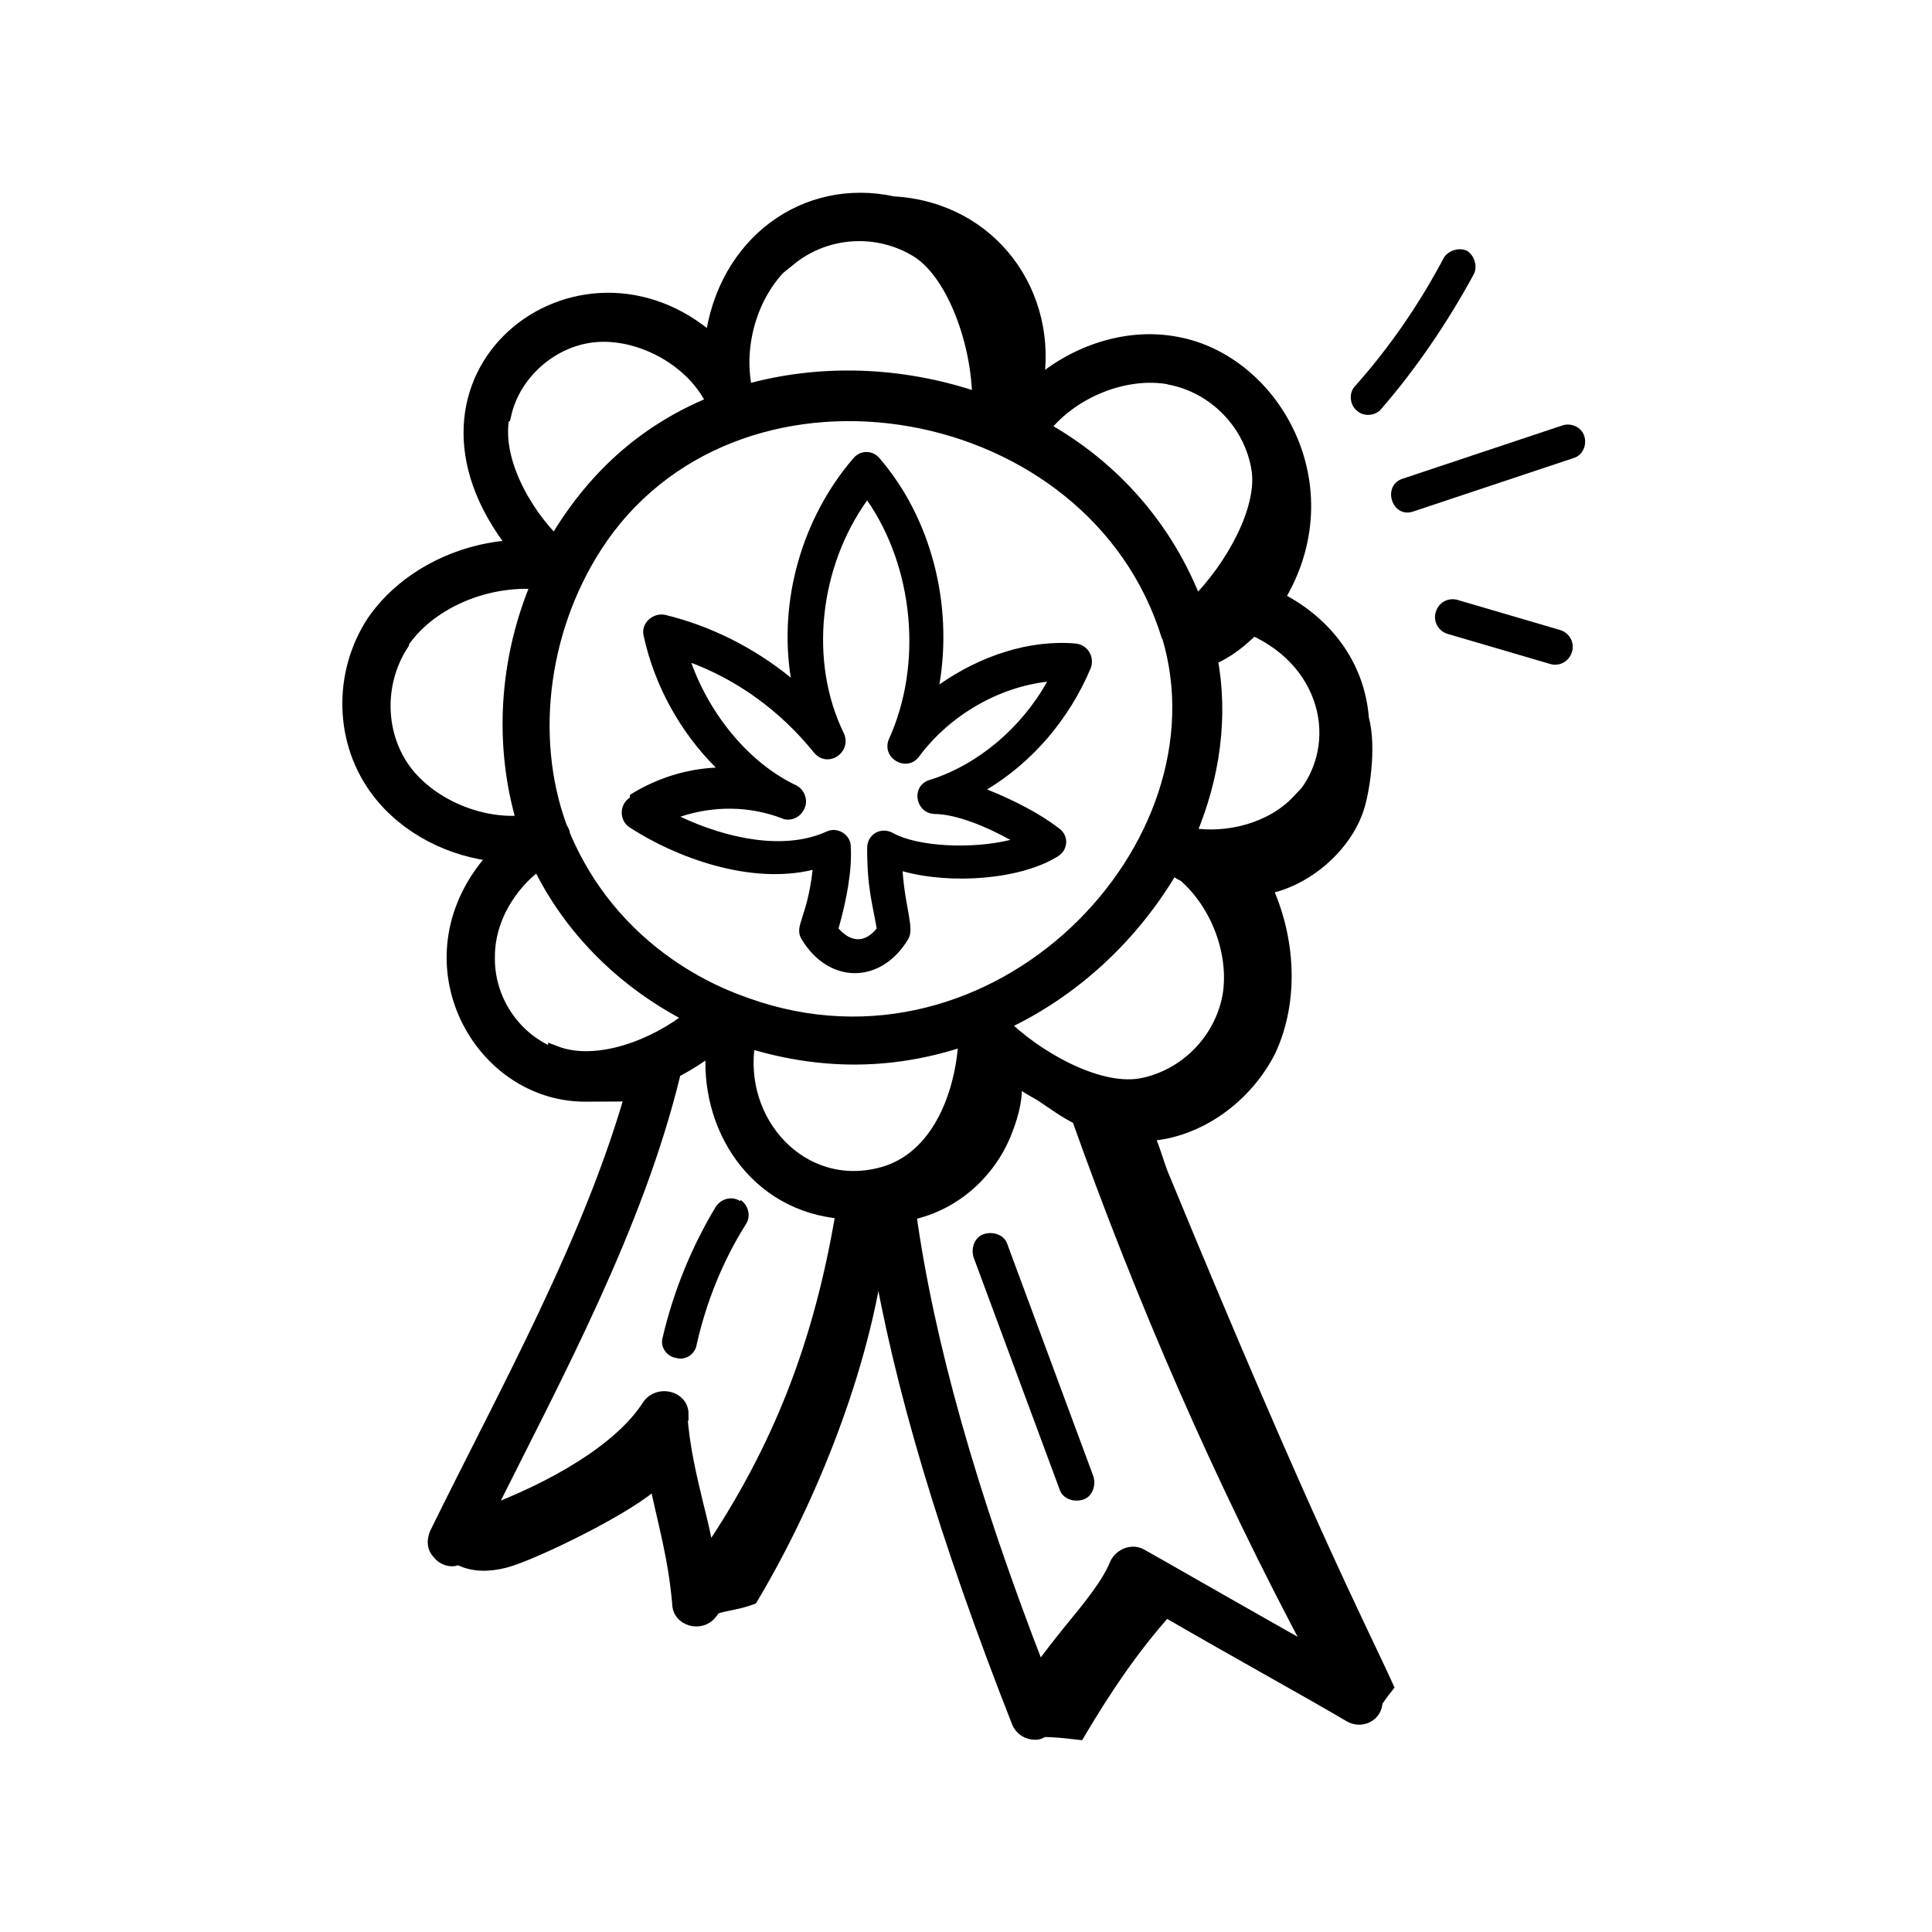 <?xml version="1.0" encoding="UTF-8"?>
<svg xmlns="http://www.w3.org/2000/svg" xmlns:xlink="http://www.w3.org/1999/xlink" id="cscs" version="1.1" viewBox="0 0 141.7 141.7">
  <defs>
    <style>
      .cls-1 {
        stroke-width: 1.5px;
      }

      .cls-1, .cls-2, .cls-3 {
        fill: none;
      }

      .cls-1, .cls-3, .cls-4, .cls-5 {
        stroke: #000;
      }

      .cls-1, .cls-6, .cls-7 {
        display: none;
      }

      .cls-8 {
        clip-path: url(#clippath);
      }

      .cls-2, .cls-9, .cls-6, .cls-10, .cls-11 {
        stroke-width: 0px;
      }

      .cls-12 {
        mask: url(#mask);
      }

      .cls-9, .cls-6, .cls-4, .cls-5 {
        fill: #000;
      }

      .cls-10 {
        fill: #fff;
      }

      .cls-13 {
        mask: url(#mask-3);
      }

      .cls-14 {
        mask: url(#mask-2);
      }

      .cls-15 {
        mask: url(#mask-4);
      }

      .cls-16 {
        mask: url(#mask-1);
      }

      .cls-11 {
        fill: #231f20;
      }

      .cls-5 {
        stroke-width: .5px;
      }
    </style>
    <clipPath id="clippath">
      <rect class="cls-2" x="12.8" y="29.8" width="116.2" height="82"></rect>
    </clipPath>
    <mask id="mask" x="10.8" y="16.9" width="62.4" height="108.1" maskUnits="userSpaceOnUse">
      <g id="path-1-inside-1_8_6077" data-name="path-1-inside-1 8 6077">
        <path class="cls-10" d="M64.2,124.5h-29.8c-.4,0-.9,0-1.3-.3-.4-.2-.8-.4-1.1-.7-.3-.3-.5-.7-.7-1.1s-.2-.8-.2-1.3v-12.7c0-.3,0-.5-.2-.8-.1-.2-.3-.4-.5-.6l-4.8-3.9c-6-4.8-10.3-11.3-12.4-18.6l-1.7-5.9c-.2-.7-.3-1.5-.3-2.3,0-1.2.3-2.4.9-3.5.6-1.1,1.4-2,2.3-2.7,1-.7,2.1-1.2,3.3-1.4,1.2-.2,2.4-.1,3.6.2,1.3.4,2.5,1.1,3.4,2v-39.1c0-1.3.3-2.6,1-3.7.6-1.1,1.6-2.1,2.7-2.7,1.1-.7,2.4-1,3.7-1,1.3,0,2.6.3,3.7.9v-.9c0-1,.2-1.9.6-2.8.4-.9.9-1.7,1.6-2.4,1-1,2.4-1.7,3.8-2,1.4-.3,2.9-.1,4.2.4,1.3.6,2.5,1.5,3.3,2.7.8,1.2,1.3,2.6,1.3,4v.9c1.1-.6,2.4-1,3.7-1,1.6,0,3.1.5,4.4,1.5,1.3.9,2.2,2.3,2.7,3.8,1.1-.7,2.4-1,3.7-1.1,1.3,0,2.6.3,3.7.9,1.1.6,2.1,1.5,2.8,2.7.7,1.1,1,2.4,1.1,3.7v12.3c0,.3,0,.7-.3.9-9.6,16.4-10.9,31.4-3.7,44.6.2.4.3.9.2,1.4-.1.5-.4.9-.9,1.1-.2.1-.4.2-.7.2-.2,0-.5,0-.7,0-.5-.1-.9-.4-1.1-.9-2.6-4.9-6.2-9.1-10.7-12.3-4.5-3.2-9.6-5.4-15.1-6.3,2.4,4.5,5.8,8.4,9.9,11.4,4.1,3,8.8,5.2,13.8,6.2.5.1.9.4,1.2.8.3.4.4.9.3,1.4-.1.5-.4.9-.8,1.2-.4.3-.9.4-1.4.3-5.7-1.3-11.7-.5-17,2.1,2.7,1.5,5.7,2.2,8.7,2.1,3-.1,6-1.1,8.5-2.7.4-.2.9-.3,1.3-.2.5.1.9.4,1.1.8.3.4.4.9.3,1.3,0,.5-.3.9-.7,1.2-1,1.4-1.6,3-1.5,4.7.3-.3.7-.5,1-.8.3-.2.6-.4,1-.5.4,0,.7,0,1.1.1.3.1.6.4.8.7.2.3.3.7.3,1v12.9c0,.4,0,.9-.2,1.3-.2.4-.4.8-.7,1.1s-.7.5-1.1.7-.8.2-1.3.2ZM34.8,120.8h28.9v-9c-.8.4-1.7.6-2.6.7-.3,0-.6,0-.9-.1s-.5-.3-.7-.5c-.2-.2-.3-.5-.4-.8,0-.3,0-.6,0-.9.2-.9.4-1.7.5-2.6.1-.7.2-1.5.4-2.2-7,2.4-12.7.6-19.2-3-.3-.2-.5-.4-.7-.7-.2-.3-.3-.6-.3-.9,0-.3,0-.6.2-.9.1-.3.4-.5.6-.7,3.5-2.3,7.4-3.9,11.5-4.6-7.8-4.2-13.9-10.9-17.4-19-.1-.3-.2-.6-.2-.9,0-.3.1-.6.3-.9.2-.3.4-.5.7-.6.3-.1.6-.2.9-.2,9.2.7,17.9,4.6,24.5,11-2.3-11.3.3-23.3,7.7-36.2v-11.8c0-1-.4-1.9-1.1-2.6s-1.6-1.1-2.6-1.1-1.9.4-2.6,1.1c-.7.7-1.1,1.6-1.1,2.6s-.2,1-.5,1.3c-.3.3-.8.5-1.3.5s-1-.2-1.3-.5c-.3-.3-.5-.8-.5-1.3v-4.1c0-.7-.3-1.4-.7-2-.4-.6-1-1-1.6-1.3-.7-.3-1.4-.3-2.1-.2-.7.1-1.4.5-1.9,1-.3.3-.6.7-.8,1.2-.2.4-.3.9-.3,1.4,0,.5-.2,1-.5,1.3-.3.3-.8.5-1.3.5s-1-.2-1.3-.5c-.3-.3-.5-.8-.5-1.3v-7.3c0-.7-.3-1.4-.7-2-.4-.6-1-1-1.6-1.3-.7-.3-1.4-.3-2.1-.2-.7.1-1.3.5-1.9.9-.7.7-1.1,1.6-1.1,2.5v7.3c0,.5-.2,1-.5,1.3-.3.3-.8.5-1.3.5s-1-.2-1.3-.5c-.3-.3-.5-.8-.5-1.3,0-.5,0-1.1,0-1.6-.1-.5-.4-1-.7-1.4-.3-.4-.8-.7-1.3-1-.5-.2-1-.3-1.6-.3s-1.1.1-1.6.3c-.5.2-.9.6-1.3,1-.3.4-.6.9-.7,1.4-.1.5-.2,1.1,0,1.6v45.7c0,.4-.1.8-.4,1.2-.3.3-.6.6-1,.7-.4.1-.8,0-1.2,0-.4-.2-.7-.5-.9-.8l-2.1-4c-.4-.8-1.1-1.4-2-1.8-.8-.4-1.8-.5-2.7-.2-.9.2-1.7.7-2.3,1.4-.6.7-.9,1.6-.9,2.5,0,.4,0,.8.2,1.1l1.7,6c1.9,6.6,5.8,12.5,11.2,16.7l4.8,3.9c.6.5,1.1,1.2,1.5,1.9.4.7.5,1.5.5,2.4v12.4Z"></path>
      </g>
    </mask>
    <mask id="mask-1" x="24.4" y="16.7" width="106.5" height="108.3" maskUnits="userSpaceOnUse">
      <g id="path-2-inside-2_8_6077" data-name="path-2-inside-2 8 6077">
        <path class="cls-10" d="M59.9,65c-.5,0-1-.2-1.3-.5-.3-.3-.5-.8-.5-1.3v-27.6c0-.5.2-1,.5-1.3.3-.3.8-.5,1.3-.5s1,.2,1.3.5c.3.3.5.8.5,1.3v27.6c0,.5-.2,1-.5,1.3s-.8.5-1.3.5ZM48.8,62.6c-.5,0-1-.2-1.3-.5-.3-.3-.5-.8-.5-1.3v-28.8c0-.5.2-1,.5-1.3s.8-.5,1.3-.5,1,.2,1.3.5c.3.3.5.8.5,1.3v28.8c0,.5-.2,1-.5,1.3-.3.3-.8.5-1.3.5ZM37.8,63.2c-.5,0-1-.2-1.3-.5-.3-.3-.5-.8-.5-1.3v-29.4c0-.5.2-1,.5-1.3.3-.3.8-.5,1.3-.5s1,.2,1.3.5c.3.3.5.8.5,1.3v29.4c0,.5-.2,1-.5,1.3-.3.3-.8.5-1.3.5ZM33.8,85.8c-.4,0-.7-.1-1.1-.3-1.2-.8-2.4-1.4-3.7-1.9-1.2-.4-2.3-1.2-3-2.2s-1.2-2.3-1.2-3.6c0-.5.2-1,.5-1.3.3-.3.8-.5,1.3-.5s1,.2,1.3.5c.3.3.5.8.5,1.3,0,.5.2,1,.5,1.4.3.4.7.7,1.2.9,1.7.6,3.2,1.4,4.7,2.3.2.1.4.3.5.5.1.2.2.4.3.7,0,.2,0,.5,0,.7,0,.2-.2.5-.3.7-.2.2-.4.4-.7.6-.3.1-.6.2-.9.2ZM107.4,124.5h-29.8c-.4,0-.9,0-1.3-.3s-.8-.4-1.1-.7c-.3-.3-.5-.7-.7-1.1-.2-.4-.2-.8-.2-1.3v-12.8c0-.4.1-.7.3-1,.2-.3.5-.5.8-.7.3-.1.7-.2,1.1-.1.4,0,.7.2,1,.5.3.3.6.5.9.7,0-1.7-.6-3.4-1.6-4.7-.4-.3-.6-.7-.7-1.2,0-.5,0-.9.3-1.3.3-.4.7-.7,1.1-.8.5-.1.9,0,1.3.2,2.5,1.7,5.5,2.6,8.5,2.7,3,.1,6.1-.6,8.7-2.1-5.2-2.7-11.2-3.4-16.9-2.2-.5.1-1,0-1.4-.3-.4-.3-.7-.7-.8-1.2-.1-.5,0-1,.3-1.4.3-.4.7-.7,1.2-.8,5-1.1,9.7-3.2,13.8-6.2,4.1-3.1,7.5-7,9.9-11.5-11.4,2-19.9,8.1-25.8,18.6-.1.2-.3.4-.5.6-.2.2-.4.3-.7.3-.2,0-.5,0-.7,0-.2,0-.5-.1-.7-.2-.2-.1-.4-.3-.6-.5-.2-.2-.3-.4-.3-.7,0-.2,0-.5,0-.7,0-.2.1-.5.2-.7,7.1-13.3,5.9-28.3-3.7-44.6-.2-.3-.3-.6-.3-.9v-12.2c0-1.3.4-2.6,1.1-3.7.7-1.1,1.6-2.1,2.8-2.7,1.2-.6,2.5-.9,3.8-.9,1.3,0,2.6.4,3.7,1.1.3-1.1.9-2,1.6-2.9.7-.8,1.7-1.5,2.7-1.9,1-.4,2.1-.6,3.2-.5,1.1,0,2.2.4,3.1,1v-.9c0-2,.8-3.9,2.2-5.3,1.4-1.4,3.3-2.2,5.3-2.2,1.9,0,3.8.8,5.2,2.1.7.7,1.2,1.5,1.6,2.4.4.9.5,1.9.5,2.9v.9c1.1-.6,2.4-.9,3.7-.9,1.3,0,2.5.4,3.7,1,1.1.6,2,1.6,2.7,2.7.6,1.1,1,2.4,1,3.7v39.1c1.1-1.1,2.5-1.9,4-2.2,1.5-.3,3.1-.2,4.6.4,1.4.6,2.7,1.6,3.6,2.9.9,1.3,1.3,2.8,1.4,4.4,0,.7,0,1.4-.3,2.1l-1.7,6c-2.1,7.3-6.4,13.8-12.3,18.6l-4.8,3.9c-.2.2-.4.4-.5.6-.1.2-.2.5-.2.7v12.7c0,.4,0,.9-.2,1.3s-.4.8-.7,1.1c-.3.3-.7.6-1.1.7-.4.2-.8.3-1.3.3ZM78,120.8h28.9v-12.3c0-.8.2-1.6.5-2.3.3-.7.8-1.4,1.5-1.9l4.7-3.9c5.4-4.3,9.3-10.1,11.2-16.7l1.7-5.9c.1-.4.2-.8.2-1.2,0-.7-.2-1.5-.6-2.1-.4-.6-.9-1.2-1.6-1.5-.5-.3-1-.4-1.5-.5-.5,0-1.1,0-1.6.1-.5.2-1,.4-1.5.8-.4.4-.8.8-1,1.3l-2.2,4c-.2.4-.5.7-.9.8-.4.2-.8.2-1.2,0-.4-.1-.8-.3-1-.7-.3-.3-.4-.7-.4-1.2V32c0-1-.4-1.9-1.1-2.6-.5-.5-1.2-.8-1.9-1-.7-.1-1.4,0-2.1.2-.7.3-1.2.7-1.6,1.3-.4.6-.6,1.3-.7,2,0,.5-.2,1-.5,1.3-.3.3-.8.5-1.3.5s-1-.2-1.3-.5c-.3-.3-.5-.8-.5-1.3v-7.3c0-.5,0-.9-.3-1.4-.2-.4-.4-.8-.8-1.2-.7-.7-1.6-1.1-2.6-1.1-1,0-1.9.4-2.6,1.1-.7.7-1.1,1.6-1.1,2.6v7.3c0,.5-.2,1-.5,1.3-.3.3-.8.5-1.3.5s-1-.2-1.3-.5c-.3-.3-.5-.8-.5-1.3,0-1-.4-1.9-1.1-2.6-.5-.5-1.2-.8-1.9-.9-.7-.1-1.4,0-2.1.2-.7.3-1.2.7-1.6,1.3-.4.6-.6,1.3-.7,2v4.1c0,.5-.2,1-.5,1.3-.3.3-.8.5-1.3.5s-1-.2-1.3-.5c-.3-.3-.5-.8-.5-1.3,0-1-.4-1.9-1.1-2.6-.7-.7-1.6-1.1-2.6-1.1s-1.9.4-2.6,1.1c-.7.7-1.1,1.6-1.1,2.6v11.8c7.4,12.8,9.9,24.9,7.7,36.2,6.6-6.5,15.4-10.5,24.6-11.2.3,0,.7,0,.9.2.3.1.6.3.7.6s.3.6.3.9c0,.3,0,.7-.2.9-3.5,8.1-9.6,14.8-17.3,19,4.1.7,8,2.3,11.4,4.6.3.2.5.4.6.7.1.3.2.6.2.9,0,.3-.1.6-.3.9-.2.3-.4.5-.7.7-6.5,3.6-12.2,5.4-19.2,3,.1.7.2,1.5.3,2.2.1.9.3,1.8.5,2.6,0,.3,0,.6,0,.9,0,.3-.2.6-.4.8-.2.2-.4.4-.7.5-.3.1-.6.2-.9.1-.9,0-1.7-.3-2.5-.7v8.9Z"></path>
      </g>
    </mask>
    <mask id="mask-2" x="24" y="13.1" width="79" height="115.5" maskUnits="userSpaceOnUse">
      <g id="path-2-outside-1_8_6073" data-name="path-2-outside-1 8 6073">
        <rect class="cls-10" x="24" y="13.1" width="79" height="115.5"></rect>
        <path class="cls-9" d="M36.4,62.7c-6.9,7.4-1.4,17.6,6.5,17.6s2.4-.2,3.6-.6c-3.1,11.2-9.4,22.4-14.5,32.8-.2.5-.2,1,.2,1.4.3.4.9.6,1.3.4,0,0,.1,0,.2,0,1,.5,2.1.5,3.3.2,2-.5,9.4-4.1,11.1-5.9.7,3.3,1.4,5.6,1.7,9,0,1.2,1.6,1.6,2.3.7.1-.1.2-.3.3-.4.9-.3,1.6-.3,2.7-.7,4.3-7.2,8.2-16.9,9.3-25.5,1.6,9.8,5,21.1,10.3,34.6.2.5.7.8,1.2.8.2,0,.3,0,.6-.2,0,0,0,0,0,0,.9,0,1.7.1,2.6.2,1.9-3.2,3.9-6.2,6.4-9,5.7,3.3,10.1,5.7,13.5,7.7.8.5,1.9,0,1.9-1,.2-.3.4-.6.8-1.1-2-4.4-5.8-11.6-16.4-37.3-.4-.9-.7-2.2-1.2-3.2,3.8-.2,7.3-2.8,9-6.2,1.7-3.7,1.4-8.2-.3-11.9,3.1-.6,5.8-3.1,6.7-5.7.4-1.1,1-4.5.4-6.7-.3-4-2.8-7.1-6.2-8.8,5-8.2-.3-17.4-7.4-18.7-3.6-.7-7.5.6-10.3,3.1,1.2-6.7-3.3-13-10.5-13.4-6.4-1.4-12.4,2.9-13.3,10.1-9.7-8.6-24.3,2.6-14.4,15.1-4.2.2-8.2,2.3-10.4,5.5-2.5,3.8-2.4,8.9.4,12.5,2,2.6,5.3,4.3,8.7,4.6ZM85.7,46.6c4.7,15.5-12.6,33.6-30.9,27.1-.4-.2-9.4-2.7-13.5-12.5,0-.2,0-.1-.2-.5-2.5-6.8-1.3-15.1,3-21.3,10.5-15,36.2-10.4,41.6,7.3ZM55,76.4c5.6,1.7,10.8,1.5,15.8-.2-.2,4.1-2,8.8-6.1,9.9-5.9,1.6-10.8-3.8-9.8-9.7ZM85.9,63.6c.3.2.6.4,1,.6,2.4,2.1,3.7,5.6,3.3,8.6-.5,3.4-3.2,6.2-6.6,6.8-3.2.5-7.7-2.1-10.1-4.5,5.2-2.4,9.6-6.5,12.5-11.5ZM40.7,77.4c-3-1.1-5-4.1-4.9-7.3,0-2.6,1.5-5.2,3.7-6.8,2.4,5,6.5,8.9,11.3,11.3,0,0,0,0-.1,0-2.6,2.1-6.9,3.8-10,2.6ZM50,103.7c0-1.2-1.7-1.6-2.4-.6-2.1,3.3-7.1,6.1-11.9,7.9,5.1-10.2,11-21.1,13.7-32.2,0,0,0-.1,0-.2.8-.4,2.3-1.3,2.9-1.9-.6,5.9,3.1,11.7,9.5,12.2-1.6,9.6-4.6,17.4-9.9,25.2-.2-1.3-.5-2.5-.8-3.7-.5-2.1-1-4.1-1.2-6.7ZM64.2,90.3s0,0,0,0c0,0,0,0,0,0,0,0,0,0,0,0ZM83.7,114.1c-.7-.4-1.5,0-1.8.6-.6,1.5-2,3.2-3.4,4.9-.8,1-1.6,2-2.3,3-5.1-13.1-8.2-24.2-9.5-33.6,3.4-.7,6-3.2,7.1-6.2.4-1,.9-2.8.5-3.8.7.5,1.4.9,2.1,1.3.9.6,1.7,1.2,2.7,1.7,4.7,13.2,10.4,26.4,17.3,39.3-.8-.4-12.5-7.1-12.7-7.2ZM93,66.2c-.2-.4-.3-.7-.5-1.1,0,0,0,0,.1,0l.3,1.1ZM95.2,58.8c-1.9,2-5.1,2.9-8,2.4,0,0,0,0,0,0,1.8-4.2,2.4-8.7,1.6-12.9,1.2-.5,2.2-1.3,3.1-2.2,5.8,2.6,6.9,9,3.3,12.8ZM85.7,27.7c3.4.6,6.1,3.4,6.6,6.8.4,2.9-1.9,7.1-4.6,9.8-2.1-5.5-6-10-11.2-12.9,2.1-2.7,6-4.3,9.3-3.7ZM57.9,19c2.7-2.2,6.5-2.4,9.4-.6,2.7,1.7,4.5,6.9,4.5,10.9-5.8-2-11.8-2.1-17.1-.6-.8-3.5.5-7.6,3.2-9.8ZM37,30.4c.7-3.1,3.5-5.5,6.6-5.8,3.2-.3,6.9,1.6,8.5,4.5,0,0,0,0,.1.1,0,.1,0,.2,0,.4-5.1,2.1-8.8,5.6-11.5,10.2-2.4-2.4-4.5-6.3-3.8-9.4ZM29.5,47.1c1.9-2.8,5.8-4.6,9.7-4.4,0,0,.2,0,.3,0-2.4,5.6-2.8,11.9-1.1,17.6-3.2.3-6.7-1.2-8.6-3.6-2.1-2.7-2.2-6.6-.3-9.5Z"></path>
      </g>
    </mask>
    <mask id="mask-3" x="29.2" y="10.2" width="92.9" height="115" maskUnits="userSpaceOnUse">
      <g id="path-2-outside-1_8_6069" data-name="path-2-outside-1 8 6069">
        <rect class="cls-10" x="29.2" y="10.2" width="92.9" height="115"></rect>
        <path class="cls-9" d="M75.7,124.1c-7.2-.4-14.3-1.2-21.4-2.5-2.9-.5-5.6-.9-6.8-1l-5,2.3c-.4.2-1,.2-1.4,0-.5-.2-.8-.5-1-1l-9.1-19.8c-.1-.2-.2-.5-.2-.7,0-.2,0-.5,0-.7,0-.2.2-.5.4-.6.2-.2.4-.3.6-.4l5.2-2.5c4.8-3.9,12.5-8.3,19.2-7.6,2.7.4,5.3,1.2,7.7,2.5,4.8,2.3,10,3.8,15.3,4.2,2.6,0,5.1.7,7.3,2.1,4.4-3.8,16.9-13.1,21.6-10.7,1.4.7,2.7,2.3,1.5,6.4-2.8,9-24.1,28.6-31,30-1,.1-1.9.2-2.9.1ZM47.2,116.9h.1c1.3,0,4.1.5,7.6,1.1,7.2,1.1,19.2,3.1,23,2.4,5-1.1,25.6-19.3,28.1-27.5.2-.6.3-1.3.3-2-2.8-.7-16.4,8.6-18.5,11.1-.2.2-.4.4-.7.5s-.6.2-.9.2c-.3,0-.6,0-.8-.2-.3-.1-.5-.3-.6-.6-.7-1.1-2.8-1.9-5.9-2-5.8-.5-11.4-2-16.6-4.5-2-1-4.2-1.7-6.4-2.1-5.2-.5-12,3.2-16.5,7-.1.1-.3.2-.4.3l-3.7,1.9,7.6,16.5,3.7-1.7c.2-.1.4-.2.7-.2ZM89.2,87c-2.3,0-4.5-.7-6.6-1.7-2-1-3.8-2.5-5.3-4.3-1.5,1.8-3.3,3.2-5.3,4.2-2,1-4.3,1.6-6.6,1.7-.3,0-.6,0-.9-.1-.3-.1-.5-.3-.7-.5-.2-.2-.3-.5-.4-.8,0-.3,0-.6,0-.9.3-1.2.8-2.4,1.3-3.5-3.9,1.4-8,2-12.1,1.6-4.1-.3-8.1-1.6-11.7-3.6-.3-.2-.5-.4-.7-.7-.2-.3-.3-.6-.3-.9,0-.3,0-.6.2-.9.1-.3.4-.5.6-.7,4.5-3,9.7-5,15.1-5.8-10-5-17.8-13.3-22.2-23.5-.1-.3-.2-.6-.2-1,0-.3.2-.6.3-.9.2-.3.4-.5.7-.6.3-.1.6-.2.9-.2,11.6.8,22.5,5.9,30.6,14.3-3.2-14.2,0-29.5,9.5-45.7.2-.3.4-.5.7-.7.3-.2.6-.2.9-.2.3,0,.6,0,.9.3.3.2.5.4.7.7,9.4,16.2,12.6,31.5,9.3,45.7,8.1-8.4,19.1-13.5,30.8-14.3.3,0,.6,0,.9.2.3.1.5.3.7.6.2.3.3.6.3.9,0,.3,0,.6-.2.9-4.4,10.2-12.3,18.5-22.2,23.5,5.4.8,10.5,2.7,15,5.8.3.2.5.4.6.7.1.3.2.6.2.9,0,.3-.1.6-.3.9-.2.3-.4.5-.7.6-3.6,2-7.6,3.3-11.7,3.6-4.1.3-8.3-.2-12.2-1.6.6,1.1,1,2.3,1.4,3.5,0,.3,0,.6,0,.9,0,.3-.2.6-.4.8-.2.2-.4.4-.7.5-.3.1-.6.2-.8.2ZM77.4,75.7c.3,0,.7.1,1,.3.3.2.5.5.7.8.7,1.5,1.7,2.8,3,3.8,1.3,1,2.8,1.8,4.4,2.2-1-1.9-2.3-3.7-4-5-.4-.3-.6-.7-.7-1.2,0-.5,0-.9.3-1.3.3-.4.7-.6,1.1-.7.5,0,.9,0,1.3.2,8.7,4.9,16.7,5.7,24.3,2.6-6.6-3.6-14.2-4.7-21.5-3.1-.5.1-1,0-1.4-.3-.4-.3-.7-.7-.8-1.2-.1-.5,0-1,.3-1.4.3-.4.7-.7,1.2-.8,6.3-1.3,12.2-4,17.3-7.9,5.1-3.9,9.3-8.8,12.3-14.5-14.5,2.3-25.1,9.8-32.6,23-.2.4-.6.7-1.1.9-.5.1-1,0-1.4-.2-.4-.2-.7-.6-.9-1.1-.1-.5,0-1,.1-1.4,8.3-15.5,7.4-33-2.9-52-10.3,19-11.3,36.5-3,52,.2.4.3.9.2,1.4-.1.5-.4.9-.9,1.1-.4.2-.9.3-1.4.2-.5-.1-.9-.4-1.1-.9-3.2-6.1-7.8-11.4-13.5-15.4-5.6-4-12.1-6.6-19-7.7,3,5.7,7.1,10.7,12.3,14.6,5.1,3.9,11,6.6,17.3,8,.5.1.9.4,1.2.8.3.4.4.9.3,1.4-.1.5-.4.9-.8,1.2-.4.3-.9.4-1.4.3-7.3-1.6-15-.5-21.6,3,7.6,3,15.6,2.1,24.3-2.6.4-.2.9-.3,1.3-.2.4.1.8.4,1.1.8.3.4.4.9.3,1.3,0,.5-.3.9-.7,1.2-1.7,1.3-3.1,3.1-4,5,1.6-.4,3.2-1.2,4.5-2.3,1.3-1.1,2.4-2.4,3.1-3.9.2-.3.4-.5.7-.7.3-.2.6-.3,1-.3Z"></path>
      </g>
    </mask>
    <mask id="mask-4" x="19.5" y="9.1" width="104" height="124.8" maskUnits="userSpaceOnUse">
      <g id="path-1-outside-1_8_6067" data-name="path-1-outside-1 8 6067">
        <rect class="cls-10" x="19.5" y="9.1" width="104" height="124.8"></rect>
        <path class="cls-9" d="M21.3,90.2c0,.3.2.6.5.9.2.3.5.4.8.5.2,0,6,1.9,15.7,1.6,3.2-.1,6.3-.6,9.3-1.6-1.5,1.8-2.7,3.7-3.7,5.8-3,6.6-3.1,9.8-3.1,10.2,0,.4.2.8.5,1.1.3.3.7.5,1.2.5,1.2,0,11.4-.3,22.6-10.5v30.6c0,.4.2.8.5,1.1.3.3.7.5,1.1.5h8.3c.4,0,.8-.2,1.1-.5.3-.3.5-.7.5-1.1v-30.6c11.2,10.2,21.4,10.5,22.7,10.5.4,0,.8-.2,1.1-.5.3-.3.5-.7.5-1.1,0-.3,0-3.5-3.1-10.2-1-2.1-2.2-4-3.7-5.8,3,.9,6.1,1.5,9.3,1.6,9.7.3,15.4-1.5,15.7-1.6.3-.1.6-.3.8-.6.2-.2.4-.6.5-.9.3-1.2-.1-3.2-5.3-8.7-4.9-5.2-14.6-9.5-19.6-11.6,20.5-12.3,21.8-28.9,21.9-29.6,0-.2,0-.5-.1-.7,0-.2-.2-.4-.4-.6-.2-.2-.4-.3-.6-.4-.2,0-.5-.1-.7,0-17.6,1.8-28,7.2-33.4,11.1,4.2-18.6-9.3-37.4-9.9-38.3-.2-.2-.4-.4-.6-.5-.2-.1-.5-.2-.7-.2s-.5,0-.7.2c-.2.1-.4.3-.6.5-.6.9-14.1,19.7-9.9,38.3-5.3-3.8-15.7-9.2-33.4-11.1-.2,0-.5,0-.7,0-.2,0-.4.2-.6.4s-.3.4-.4.6c0,.2-.1.5-.1.7,0,.7,1.4,17.2,21.9,29.6-5,2.1-14.7,6.5-19.6,11.6-5.2,5.5-5.6,7.5-5.3,8.7ZM29,83.8c6.2-6.5,21.5-12,21.7-12.1.3-.1.6-.3.7-.5.2-.3.3-.6.3-.9,0-.3,0-.6-.2-.9-.2-.3-.4-.5-.7-.6l-1.6-.9c-16-9.1-20.2-21.1-21.3-25.8,24.8,3.2,33.6,13.7,33.7,13.8.2.3.6.5,1,.6.4,0,.8,0,1.1-.2.3-.2.6-.5.7-.9.1-.4,0-.8,0-1.1-6.8-15.3,2.7-33,6.4-38.9,3.6,5.8,13.2,23.5,6.4,38.9-.2.4-.2.8,0,1.1.1.4.4.7.7.9.3.2.7.3,1.1.2.4,0,.7-.3,1-.6,0-.1,8.9-10.6,33.7-13.8-1.1,4.7-5.2,16.6-21.2,25.8l-1.6.9c-.3.1-.5.4-.7.6-.2.3-.2.6-.2.9,0,.3.1.6.3.9s.4.4.7.5c.2,0,15.4,5.6,21.7,12.1,1.6,1.5,3,3.2,4.2,5.1-4.4.9-8.8,1.3-13.3,1.1-5.7-.3-11.2-1.9-16.1-4.8-.4-.2-.8-.3-1.2-.2-.4,0-.8.3-1,.7-.2.3-.3.8-.3,1.2,0,.4.3.8.6,1,0,0,6.5,4.9,9.3,10.9,1.1,2.3,1.9,4.6,2.5,7-3.7-.5-12.3-2.7-21.2-12.1-.2-.2-.5-.4-.8-.5-.3,0-.6,0-.9,0-.3.1-.6.3-.7.6-.2.3-.3.6-.3.9v32.8h-5.1v-32.7c0-.3-.1-.6-.3-.9-.2-.3-.4-.5-.7-.6-.3-.1-.6-.1-.9,0-.3,0-.6.2-.8.5-8.9,9.3-17.5,11.6-21.2,12.1.6-2.4,1.5-4.8,2.5-7,2.8-6.1,9.2-10.9,9.3-10.9.3-.3.6-.6.6-1,0-.4,0-.8-.3-1.2-.2-.3-.6-.6-1-.7-.4,0-.8,0-1.2.2-4.9,2.9-10.4,4.5-16.1,4.8-4.5.2-8.9-.2-13.3-1.1,1.2-1.8,2.6-3.6,4.1-5.1Z"></path>
      </g>
    </mask>
  </defs>
  <g id="gesamtvereim" class="cls-7">
    <path class="cls-9" d="M62.7,73c-3.4,1.2-6.4,3.4-8.6,6.4-.6.8-.2,1.9.8,2.1,6,1.4,14.6,1.3,20.2-2.9,1.7,5.8.5,7.5,1.9,8.2,2.5,1.3,6.7.5,9.3-3.2.9-1.3-1.1-2.6-3.3-7.7,5.3-.2,12.5-3.6,15.4-7.4.6-.7.2-1.8-.7-2.1-2.7-.8-6.4-1.3-9.7-1.1,3.9-4.6,6.2-10.7,6.3-17.1,0-.9-.9-1.5-1.7-1.3-5,1.4-9.5,5.3-12.4,10.4-1.3-8.7-6.3-16.2-13.8-20.5-.7-.4-1.6,0-1.9.7-3.1,8.7-2.3,17.5,2,24.4-5.2-2-10.8-2.8-16.2-2.1-1,.1-1.5,1.2-1,2,3.3,5.1,8.2,9.1,13.4,11.2ZM70.5,66.8c1.4.8,2.7-1,1.6-2.1-6.4-6.3-8.5-15.4-5.7-24.8,7.6,4.9,11.8,13.5,11.4,23.2,0,1.6,2.2,1.9,2.6.4,1.7-6.1,6-11.2,11.1-13.5-.6,6.4-3.6,12.4-8.3,16.1-1.1.9-.2,2.7,1.2,2.3,2.8-.9,6.9-.7,10.3,0-3.5,3-9.9,5.3-13.6,4.7-1-.2-1.8.8-1.5,1.8,1.6,4.1,2.6,5.4,3.9,7.7-1.5,1.7-3.4,2.3-4.8,2-.3-3.2-.9-6.5-1.9-8.8-.4-.9-1.5-1.1-2.2-.4-3.9,4-11,4.9-17,4,5.2-5.2,11.7-4.7,11.6-4.7.7,0,1.3-.5,1.3-1.3,0-.7-.5-1.3-1.2-1.4-6-.5-12.4-4.4-16.5-9.8,6-.2,12.2,1.3,17.7,4.6ZM99.3,104.2l-24.7,7.5c-.7.2-1.1,1-.9,1.7.2.7,1,1.1,1.7.9l24.7-7.5c.7-.2,1.1-1,.9-1.7-.2-.7-.9-1.1-1.7-.9Z"></path>
    <path class="cls-9" d="M47.8,117.7c1.1,1,2.7,1.5,4.1.9.6,1.1,1.6,2.1,2.7,2.8,3.2,3.5,8.6,1.8,15.7.8,15.9-2.2,40.3-7.9,56.6-13.7.8-.3.9-1.3.2-1.8-1.3-.8-2.5-2-3.9-2.8-.4-1.4-.4,1.3-6.2-11.3l-.4-.8c4.5-1.2,5.3-.9,5.8-1.9.2-.4.2-.8,0-1.1-10.9-23.5-24.2-45.9-39.7-66.8-2.4-3.3-4.1-4.3-9.4-3.6-17.2,2.3-34.2,7-50.5,14.2-.7,0-.8.3-2.6,1.9-2.7,2.5-4.6,4.6-5,7.7-2.2,4.6-.3,9.5,2.3,13.9-1.9,4.4,1.3,9.4,6.1,9.3,3.4,3.8,4.4,8.1,6.3,12.9-.9.8-1.3,1.8-1.4,3-.6,6.5,4.5,10.1,7.8,8.8,3.2,5.5,6.5,10.8,9.8,16.3-2.3,3.4-.4,9.4,1.9,11.4ZM33.8,57.5c4.9,9.2,7.3,13.8,10.7,20.1-3.5.9-6.5,3.4-8,6.7-.3,0-.6.2-.8.5-.2.3-.9.3-1.3,0-.5-.3-.9-1-1-1.9,0-.5.2-1.4.3-2.2.2-.9.4-1.5.2-2-2.4-5.3-4.7-11.9-7.2-17.5,1.5-2.2,4-3.6,6.7-3.7.1,0,.3,0,.4,0ZM56.9,120c-1-.9-2.1-2.9-2.8-5.8-.2-1.1-1.7-1.4-2.4-.5-.1.2-.4.2-.5.3-1.2.1-1.8-1.2-1.8-2.5.1-3.2,1.2-3.8.6-4.8-3.7-6.7-7.5-13.3-11.5-20.5,0,0,0,0,0-.1,1.1-3.1,4-5.4,7.2-5.9.1.2,13.8,25.9,13.9,26.2-2.8,3.9-3.4,9.4-2.8,13.7ZM119.7,103.8c-20.8,8.3-46.3,13.7-60.1,16.3-.2-.8-.4-4,0-6.8.4,0-2.4.7,51.7-15.2.7-.2,1.1-.9.9-1.7-.2-.7-1-1.1-1.7-.9l-50.1,14.8c2.1-5.2,6.5-6.6,12.5-8l41-9.9c0,.4,3.6,8.2,5.7,11.3ZM73.6,21c2.6-.3,3.9,0,4.5.2,1,.4,1.7,1.4,2.5,2.5,15,20.2,28,41.9,38.7,64.7-51,12.4-53.2,12-57.6,15.8-12.5-23.5-24.9-46.9-37-69.6,15.8-6.8,32.2-11.4,48.9-13.6ZM22.4,36c3.3,6.2,6.7,12.6,10.1,19-5.7.6-8,5-8.2,5.2-.6,0-1.1-.3-1.4-.7-.6-.8-.7-2.6-.4-3,.3-.4.4-1,0-1.5-7.5-12.4-5.2-14.2-.1-19Z"></path>
  </g>
  <g id="helfer" class="cls-7">
    <g class="cls-8">
      <path class="cls-9" d="M50.7,64.1c-.4,0-.8-.2-1.1-.5-.3-.3-.4-.7-.4-1.2,0-.4.2-.8.5-1.1.3-.3.7-.4,1.2-.4,5.2.3,10.5.5,15.7.8l7.4-15.9c-4.4.4-9.4.9-13.8,2-7.2,1.9-10.8,4.7-14,7.2-3.8,2.9-7,5.4-14,6v35.5c6.7,2,11.6,1.3,15.3-1.2,3.2-2.2,5.8-5.7,8.2-10.3-3.5.8-8.2.9-15.3.5-.4,0-.8-.2-1.1-.5-.3-.3-.4-.7-.4-1.2,0-.9.8-1.6,1.7-1.5,15.9,1.1,18.4-1.2,25.1-7h0s1.4-1.2,1.4-1.2c.3-.3.7-.5,1.2-.5l13.3.7c1.2,0,2.3-.4,3.2-1.1.4-.4.8-.8,1-1.3.2-.5.4-1,.4-1.6h0c0-1.2-.4-2.3-1.1-3.1-.7-.8-1.8-1.4-2.9-1.4-10.4-.6-20.9-1.2-31.3-1.8ZM65,89.6c-.9.2-1.7-.3-2-1.1-.2-.9.3-1.7,1.2-1.9.7-.2,1.4-.2,2.1-.2.7,0,1.5.3,2.2.6.4.2.7.5.8.9.1.4.1.8,0,1.2-.2.4-.5.7-.9.8-.4.1-.8.1-1.2,0-.4-.2-.8-.3-1.2-.3-.3,0-.7,0-1,0ZM74,91.8c-.2-.3-.3-.8-.3-1.2,0-.4.3-.8.7-1,.2-.1.4-.2.6-.3.2,0,.4,0,.6,0,.2,0,.4.1.6.2.2.1.3.3.5.4.4.6.7,1.2.9,1.9.2.7.3,1.4.2,2.3,0,.4-.2.8-.6,1.1-.3.3-.7.4-1.2.4-.4,0-.8-.2-1.1-.5-.3-.3-.4-.7-.4-1.2,0-.5,0-.9,0-1.2,0-.3-.2-.6-.4-.9ZM85.2,95.9c-.4,0-.9,0-1.2-.3-.3-.3-.6-.6-.6-1.1,0-.2,0-.4,0-.6,0-.2.2-.4.3-.6.1-.2.3-.3.5-.4.2-.1.4-.2.6-.2.7,0,1.4,0,2.1.1.7.2,1.4.5,2.1.9.8.5,1,1.5.5,2.2-.1.2-.3.3-.4.5-.2.1-.4.2-.6.3-.2,0-.4,0-.6,0s-.4-.1-.6-.2c-.4-.3-.8-.4-1.1-.5-.3,0-.7,0-1,0ZM96.9,97.5c-.2,0-.4-.2-.6-.3-.2-.1-.3-.3-.4-.5-.1-.2-.2-.4-.2-.6,0-.2,0-.4,0-.6.1-.4.4-.8.8-1s.8-.3,1.2-.1c.7.2,1.3.5,1.9.9h0c.6.4,1.1,1,1.6,1.7.5.7.3,1.7-.4,2.2-.4.2-.8.3-1.2.3-.4,0-.8-.3-1-.7-.3-.4-.6-.7-.9-.9-.3-.2-.6-.3-.9-.4ZM71.9,84.3c-.8.3-1.8-.2-2.1-1,0-.2,0-.4,0-.6,0-.2,0-.4.2-.6,0-.2.2-.4.4-.5.2-.1.3-.2.5-.3,3.2-1.1,7.5-1.5,11.4-.6,3.3.8,6.4,2.4,8.6,5.3,2.8,3.8,6.3,3.1,9.4,2.5,2.8-.5,5.4-1.1,7.7.5l13.5-29.1-41.9-18.2-1.4,2.9c0,0,0,.1,0,.2l-7.9,17.1c4.1.2,8.2.5,12.2.8,2.1.1,3.9,1.1,5.1,2.5,1.3,1.4,2,3.3,1.9,5.4h0c-.1,2.1-1.1,3.9-2.5,5.2-1.5,1.3-3.5,2-5.5,1.9l-12.7-.7-.9.8h0c-2.9,2.6-5.1,4.5-7.7,5.8-1.1,2.2-2.1,4.3-3.3,6.2l42.2,18.3,7.5-16.2c-1.4-1.2-3.4-.8-5.6-.4-4.1.8-8.6,1.7-12.6-3.8-1.6-2.2-4.1-3.5-6.7-4.1-3.3-.8-6.9-.4-9.7.5ZM109.9,92.4s0,0,0,0l-8.6,18.4h0c-.2.4-.5.7-.9.9-.4.2-.8.1-1.2,0l-44.2-19.2c-1.7,2.3-3.5,4.2-5.6,5.6-4.4,3-9.8,3.8-17.1,1.9v1.2c0,1.2-.5,2.3-1.3,3.2h-.1c-.8.8-1.9,1.3-3.1,1.3h-10.3c-1.2,0-2.4-.5-3.2-1.3-.4-.4-.8-.9-1-1.4s-.3-1.1-.3-1.7v-44.8c0-1.2.5-2.3,1.3-3.2h.1c.8-.8,1.9-1.3,3.1-1.3h10.3c1.2,0,2.4.5,3.2,1.3.8.8,1.3,1.9,1.3,3.1v1.5c5.9-.5,8.7-2.7,12-5.3,3.5-2.7,7.4-5.7,15.2-7.8,5.3-1.4,11.2-1.9,16.2-2.3l1.7-3.6h0s0,0,0,0l3.7-8.1h0c.4-.8,1.3-1.2,2.1-.9l44.8,19.5c.8.4,1.2,1.3.8,2.1h0c0,0-3.7,8.1-3.7,8.1h0s0,.1,0,.1l-15.1,32.6ZM97.5,55.7c-.8-.4-1.2-1.3-.8-2.1.4-.8,1.3-1.2,2.1-.8l.5.2c.2,0,.4.2.5.4.2.2.3.3.3.5,0,.2.1.4.1.6,0,.2,0,.4-.1.6,0,.2-.2.4-.4.5-.2.1-.3.3-.5.3-.2,0-.4.1-.6.1-.2,0-.4,0-.6-.1l-.5-.2ZM77.8,58.5c0,.2-.2.4-.4.5-.2.1-.3.3-.5.3-.2,0-.4.1-.6,0-.2,0-.4,0-.6-.1-.4-.2-.7-.5-.8-.9-.1-.4-.1-.8,0-1.2l5.1-10.9c.4-.8,1.3-1.1,2.1-.8l11.4,5c.8.4,1.2,1.3.8,2.1-.4.8-1.3,1.2-2.1.8l-10-4.3-4.4,9.5ZM80.9,38.8l41.9,18.2,2.4-5.3-41.9-18.2-2.4,5.3ZM28.9,101.2v-44.8c0-.3-.1-.7-.4-.9h0c-.2-.2-.5-.4-.9-.4h-10.3c-.3,0-.6.1-.8.3h0c-.2.3-.4.6-.4.9v44.8c0,.3.1.7.4.9h0c.2.2.5.4.9.4h10.3c.3,0,.6-.1.8-.3h0c.2-.3.4-.6.4-.9Z"></path>
    </g>
  </g>
  <g id="lokale_clubs" data-name="lokale clubs" class="cls-7">
    <path class="cls-9" d="M25.6,81.3c6.1,13.9,18,27.5,27.6,37.8,2.3,2.4,4.2,4.5,5.5,6.1.4.5.9.8,1.5,1,0,0,0,0,0,0,0,1,8.1,1.9,18.2,1.9s18.2-.8,18.2-1.9-8.1-1.9-18.2-1.9-6.1,0-8.7.2c9.5-9.7,18.8-18.3,25.9-29.8,26-42.2,2.9-79.4-27.6-80.6-10.8-1.9-21.5.4-29.8,6.4-13.3,9.6-19.7,24.5-18.1,41.9.5,5.3,2.3,11.6,5.5,18.8ZM68.9,17.1c10,2.1,18.4,7.9,23,15.9,5.9,10.2,8,22.4,5.9,33.6-3.8,20-22.7,42-36.7,57,0,0-.1,0-.2,0,0,0-.1,0-.2-.1-1.3-1.6-3.3-3.8-5.6-6.2-9.6-10.4-21.1-23.5-27.1-37.1-3.1-6.9-4.9-13-5.3-17.9-2.7-29.4,20.1-50.7,46.2-45.2Z"></path>
    <path class="cls-9" d="M59.7,86.6c16.6,0,30.2-13.5,30.2-30.2s-13.5-30.2-30.2-30.2-30.2,13.5-30.2,30.2,13.5,30.2,30.2,30.2ZM59.7,28.9c15.2,0,27.5,12.3,27.5,27.5s-12.3,27.5-27.5,27.5-27.5-12.3-27.5-27.5,12.3-27.5,27.5-27.5Z"></path>
    <path class="cls-9" d="M49.4,65.8c-2,1.4-3.7,3.3-4.4,5.5-.2.5,0,1.1.5,1.4,2,1.4,5.7.3,7.2-.2,1.6-.6,3.2-1.6,4.6-2.7,0,1,0,2-.5,2.9-.4.9.2,1.9,1.2,1.9s1-.3,1.2-.8c.5-1.1.8-2.4.8-3.6,1.3,1,2.6,1.6,3.5,1.9.6.2,5.2,1.1,6.1,1.4,1.1.7,2.4-.5,1.9-1.6-.8-1.9-2-3.6-3.5-5,3.5-.4,6.8-1.6,9.7-3.5.9-.6.7-1.9-.2-2.3-2.3-.9-4.8-1.4-7.2-1.3,3.8-3.8,6.3-8.8,6.9-14.1,0-.7.3-1.5-.6-2.1-.5-.3-1-.2-1.4,0-4.4,3.2-8.4,6.3-11.3,10,.2-5.7-.9-11.5-3.8-17.3-.5-1-1.9-1-2.4,0-2.6,4.7-3.8,10-3.6,15.2-2.7-3.6-6.3-6.6-10.3-8.6-.9-.5-2,.2-1.9,1.3.4,5.4,2.9,10.7,6.8,14.6-2.8-.4-5.1-.3-7.5,0-1.2.1-1.6,1.6-.7,2.3.6.5,5.6,3.8,9,4.6ZM54.3,63.1c.7.3,1.4,0,1.7-.7.3-.6,0-1.4-.6-1.7-5.3-2.9-9.2-8.2-10.5-14,4.7,3,8.5,7.5,10.6,12.6.3.7,1,1,1.7.7.7-.2,1-1,.8-1.7-2-6.1-1.5-12.7.9-18.2,2.6,6.6,3,13.8,1.5,20.1-.2.7.2,1.4.9,1.6.7.2,1.4-.2,1.6-.8,1.9-5.6,6.6-9.6,11.3-13.2-1.4,6-5.5,11.1-10.8,13.8-.7.3-.9,1.1-.6,1.8.3.7,1.1.9,1.8.6,2.8-1.4,6-1.8,9-1.3-3.1,1.4-6.5,2-9.9,1.6-1.6-.1-2.1,2-.7,2.6.2,0,.4.2.6.2h0c.3.2,2.3,1,4,3.2-1-.2-2.8-.6-3.1-.7-2.1-.8-3.8-2.1-4.6-3.5-.5-.9-1.8-.9-2.3,0-1.7,1.5-3.8,3.2-5.8,3.9-1.5.5-2.8.8-3.7.8,1.4-2.4,4.5-4.1,7-4.4.7,0,1.2-.7,1.2-1.4,0-.7-.6-1.2-1.3-1.2-.5,0-4.9.4-9.8-2.4,3.1,0,6.2.7,9,1.8ZM106,28.3c3.3-2.6,6.5-5.4,9.3-8.6.5-.5.5-1.4,0-1.9-.5-.5-1.4-.5-1.9,0-2.7,3-5.7,5.8-8.9,8.2-1,.8-.5,2.4.8,2.4s.6,0,.8-.3ZM120.3,35c.7-.2,1.1-.9,1-1.6-.2-.7-.9-1.1-1.6-1l-11.3,3c-1.7.4-1.1,3,.7,2.6l11.3-3ZM109.9,46.4l10.1,4.8c.7.3,1.5,0,1.8-.6.3-.7,0-1.5-.6-1.8l-10.1-4.8c-.7-.3-1.5,0-1.8.6-.3.7,0,1.5.6,1.8Z"></path>
  </g>
  <g id="mitarbeiter" class="cls-7">
    <g class="cls-12">
      <path class="cls-4" d="M64.2,124.5h-29.8c-.4,0-.9,0-1.3-.3-.4-.2-.8-.4-1.1-.7-.3-.3-.5-.7-.7-1.1s-.2-.8-.2-1.3v-12.7c0-.3,0-.5-.2-.8-.1-.2-.3-.4-.5-.6l-4.8-3.9c-6-4.8-10.3-11.3-12.4-18.6l-1.7-5.9c-.2-.7-.3-1.5-.3-2.3,0-1.2.3-2.4.9-3.5.6-1.1,1.4-2,2.3-2.7,1-.7,2.1-1.2,3.3-1.4,1.2-.2,2.4-.1,3.6.2,1.3.4,2.5,1.1,3.4,2v-39.1c0-1.3.3-2.6,1-3.7.6-1.1,1.6-2.1,2.7-2.7,1.1-.7,2.4-1,3.7-1,1.3,0,2.6.3,3.7.9v-.9c0-1,.2-1.9.6-2.8.4-.9.9-1.7,1.6-2.4,1-1,2.4-1.7,3.8-2,1.4-.3,2.9-.1,4.2.4,1.3.6,2.5,1.5,3.3,2.7.8,1.2,1.3,2.6,1.3,4v.9c1.1-.6,2.4-1,3.7-1,1.6,0,3.1.5,4.4,1.5,1.3.9,2.2,2.3,2.7,3.8,1.1-.7,2.4-1,3.7-1.1,1.3,0,2.6.3,3.7.9,1.1.6,2.1,1.5,2.8,2.7.7,1.1,1,2.4,1.1,3.7v12.3c0,.3,0,.7-.3.9-9.6,16.4-10.9,31.4-3.7,44.6.2.4.3.9.2,1.4-.1.5-.4.9-.9,1.1-.2.1-.4.2-.7.2-.2,0-.5,0-.7,0-.5-.1-.9-.4-1.1-.9-2.6-4.9-6.2-9.1-10.7-12.3-4.5-3.2-9.6-5.4-15.1-6.3,2.4,4.5,5.8,8.4,9.9,11.4,4.1,3,8.8,5.2,13.8,6.2.5.1.9.4,1.2.8.3.4.4.9.3,1.4-.1.5-.4.9-.8,1.2-.4.3-.9.4-1.4.3-5.7-1.3-11.7-.5-17,2.1,2.7,1.5,5.7,2.2,8.7,2.1,3-.1,6-1.1,8.5-2.7.4-.2.9-.3,1.3-.2.5.1.9.4,1.1.8.3.4.4.9.3,1.3,0,.5-.3.9-.7,1.2-1,1.4-1.6,3-1.5,4.7.3-.3.7-.5,1-.8.3-.2.6-.4,1-.5.4,0,.7,0,1.1.1.3.1.6.4.8.7.2.3.3.7.3,1v12.9c0,.4,0,.9-.2,1.3-.2.4-.4.8-.7,1.1s-.7.5-1.1.7-.8.2-1.3.2ZM34.8,120.8h28.9v-9c-.8.4-1.7.6-2.6.7-.3,0-.6,0-.9-.1s-.5-.3-.7-.5c-.2-.2-.3-.5-.4-.8,0-.3,0-.6,0-.9.2-.9.4-1.7.5-2.6.1-.7.2-1.5.4-2.2-7,2.4-12.7.6-19.2-3-.3-.2-.5-.4-.7-.7-.2-.3-.3-.6-.3-.9,0-.3,0-.6.2-.9.1-.3.4-.5.6-.7,3.5-2.3,7.4-3.9,11.5-4.6-7.8-4.2-13.9-10.9-17.4-19-.1-.3-.2-.6-.2-.9,0-.3.1-.6.3-.9.2-.3.4-.5.7-.6.3-.1.6-.2.9-.2,9.2.7,17.9,4.6,24.5,11-2.3-11.3.3-23.3,7.7-36.2v-11.8c0-1-.4-1.9-1.1-2.6s-1.6-1.1-2.6-1.1-1.9.4-2.6,1.1c-.7.7-1.1,1.6-1.1,2.6s-.2,1-.5,1.3c-.3.3-.8.5-1.3.5s-1-.2-1.3-.5c-.3-.3-.5-.8-.5-1.3v-4.1c0-.7-.3-1.4-.7-2-.4-.6-1-1-1.6-1.3-.7-.3-1.4-.3-2.1-.2-.7.1-1.4.5-1.9,1-.3.3-.6.7-.8,1.2-.2.4-.3.9-.3,1.4,0,.5-.2,1-.5,1.3-.3.3-.8.5-1.3.5s-1-.2-1.3-.5c-.3-.3-.5-.8-.5-1.3v-7.3c0-.7-.3-1.4-.7-2-.4-.6-1-1-1.6-1.3-.7-.3-1.4-.3-2.1-.2-.7.1-1.3.5-1.9.9-.7.7-1.1,1.6-1.1,2.5v7.3c0,.5-.2,1-.5,1.3-.3.3-.8.5-1.3.5s-1-.2-1.3-.5c-.3-.3-.5-.8-.5-1.3,0-.5,0-1.1,0-1.6-.1-.5-.4-1-.7-1.4-.3-.4-.8-.7-1.3-1-.5-.2-1-.3-1.6-.3s-1.1.1-1.6.3c-.5.2-.9.6-1.3,1-.3.4-.6.9-.7,1.4-.1.5-.2,1.1,0,1.6v45.7c0,.4-.1.8-.4,1.2-.3.3-.6.6-1,.7-.4.1-.8,0-1.2,0-.4-.2-.7-.5-.9-.8l-2.1-4c-.4-.8-1.1-1.4-2-1.8-.8-.4-1.8-.5-2.7-.2-.9.2-1.7.7-2.3,1.4-.6.7-.9,1.6-.9,2.5,0,.4,0,.8.2,1.1l1.7,6c1.9,6.6,5.8,12.5,11.2,16.7l4.8,3.9c.6.5,1.1,1.2,1.5,1.9.4.7.5,1.5.5,2.4v12.4Z"></path>
    </g>
    <g class="cls-16">
      <path class="cls-4" d="M59.9,65c-.5,0-1-.2-1.3-.5-.3-.3-.5-.8-.5-1.3v-27.6c0-.5.2-1,.5-1.3.3-.3.8-.5,1.3-.5s1,.2,1.3.5c.3.3.5.8.5,1.3v27.6c0,.5-.2,1-.5,1.3s-.8.5-1.3.5ZM48.8,62.6c-.5,0-1-.2-1.3-.5-.3-.3-.5-.8-.5-1.3v-28.8c0-.5.2-1,.5-1.3s.8-.5,1.3-.5,1,.2,1.3.5c.3.3.5.8.5,1.3v28.8c0,.5-.2,1-.5,1.3-.3.3-.8.5-1.3.5ZM37.8,63.2c-.5,0-1-.2-1.3-.5-.3-.3-.5-.8-.5-1.3v-29.4c0-.5.2-1,.5-1.3.3-.3.8-.5,1.3-.5s1,.2,1.3.5c.3.3.5.8.5,1.3v29.4c0,.5-.2,1-.5,1.3-.3.3-.8.5-1.3.5ZM33.8,85.8c-.4,0-.7-.1-1.1-.3-1.2-.8-2.4-1.4-3.7-1.9-1.2-.4-2.3-1.2-3-2.2s-1.2-2.3-1.2-3.6c0-.5.2-1,.5-1.3.3-.3.8-.5,1.3-.5s1,.2,1.3.5c.3.3.5.8.5,1.3,0,.5.2,1,.5,1.4.3.4.7.7,1.2.9,1.7.6,3.2,1.4,4.7,2.3.2.1.4.3.5.5.1.2.2.4.3.7,0,.2,0,.5,0,.7,0,.2-.2.5-.3.7-.2.2-.4.4-.7.6-.3.1-.6.2-.9.2ZM107.4,124.5h-29.8c-.4,0-.9,0-1.3-.3s-.8-.4-1.1-.7c-.3-.3-.5-.7-.7-1.1-.2-.4-.2-.8-.2-1.3v-12.8c0-.4.1-.7.3-1,.2-.3.5-.5.8-.7.3-.1.7-.2,1.1-.1.4,0,.7.2,1,.5.3.3.6.5.9.7,0-1.7-.6-3.4-1.6-4.7-.4-.3-.6-.7-.7-1.2,0-.5,0-.9.3-1.3.3-.4.7-.7,1.1-.8.5-.1.9,0,1.3.2,2.5,1.7,5.5,2.6,8.5,2.7,3,.1,6.1-.6,8.7-2.1-5.2-2.7-11.2-3.4-16.9-2.2-.5.1-1,0-1.4-.3-.4-.3-.7-.7-.8-1.2-.1-.5,0-1,.3-1.4.3-.4.7-.7,1.2-.8,5-1.1,9.7-3.2,13.8-6.2,4.1-3.1,7.5-7,9.9-11.5-11.4,2-19.9,8.1-25.8,18.6-.1.2-.3.4-.5.6-.2.2-.4.3-.7.3-.2,0-.5,0-.7,0-.2,0-.5-.1-.7-.2-.2-.1-.4-.3-.6-.5-.2-.2-.3-.4-.3-.7,0-.2,0-.5,0-.7,0-.2.1-.5.2-.7,7.1-13.3,5.9-28.3-3.7-44.6-.2-.3-.3-.6-.3-.9v-12.2c0-1.3.4-2.6,1.1-3.7.7-1.1,1.6-2.1,2.8-2.7,1.2-.6,2.5-.9,3.8-.9,1.3,0,2.6.4,3.7,1.1.3-1.1.9-2,1.6-2.9.7-.8,1.7-1.5,2.7-1.9,1-.4,2.1-.6,3.2-.5,1.1,0,2.2.4,3.1,1v-.9c0-2,.8-3.9,2.2-5.3,1.4-1.4,3.3-2.2,5.3-2.2,1.9,0,3.8.8,5.2,2.1.7.7,1.2,1.5,1.6,2.4.4.9.5,1.9.5,2.9v.9c1.1-.6,2.4-.9,3.7-.9,1.3,0,2.5.4,3.7,1,1.1.6,2,1.6,2.7,2.7.6,1.1,1,2.4,1,3.7v39.1c1.1-1.1,2.5-1.9,4-2.2,1.5-.3,3.1-.2,4.6.4,1.4.6,2.7,1.6,3.6,2.9.9,1.3,1.3,2.8,1.4,4.4,0,.7,0,1.4-.3,2.1l-1.7,6c-2.1,7.3-6.4,13.8-12.3,18.6l-4.8,3.9c-.2.2-.4.4-.5.6-.1.2-.2.5-.2.7v12.7c0,.4,0,.9-.2,1.3s-.4.8-.7,1.1c-.3.3-.7.6-1.1.7-.4.2-.8.3-1.3.3ZM78,120.8h28.9v-12.3c0-.8.2-1.6.5-2.3.3-.7.8-1.4,1.5-1.9l4.7-3.9c5.4-4.3,9.3-10.1,11.2-16.7l1.7-5.9c.1-.4.2-.8.2-1.2,0-.7-.2-1.5-.6-2.1-.4-.6-.9-1.2-1.6-1.5-.5-.3-1-.4-1.5-.5-.5,0-1.1,0-1.6.1-.5.2-1,.4-1.5.8-.4.4-.8.8-1,1.3l-2.2,4c-.2.4-.5.7-.9.8-.4.2-.8.2-1.2,0-.4-.1-.8-.3-1-.7-.3-.3-.4-.7-.4-1.2V32c0-1-.4-1.9-1.1-2.6-.5-.5-1.2-.8-1.9-1-.7-.1-1.4,0-2.1.2-.7.3-1.2.7-1.6,1.3-.4.6-.6,1.3-.7,2,0,.5-.2,1-.5,1.3-.3.3-.8.5-1.3.5s-1-.2-1.3-.5c-.3-.3-.5-.8-.5-1.3v-7.3c0-.5,0-.9-.3-1.4-.2-.4-.4-.8-.8-1.2-.7-.7-1.6-1.1-2.6-1.1-1,0-1.9.4-2.6,1.1-.7.7-1.1,1.6-1.1,2.6v7.3c0,.5-.2,1-.5,1.3-.3.3-.8.5-1.3.5s-1-.2-1.3-.5c-.3-.3-.5-.8-.5-1.3,0-1-.4-1.9-1.1-2.6-.5-.5-1.2-.8-1.9-.9-.7-.1-1.4,0-2.1.2-.7.3-1.2.7-1.6,1.3-.4.6-.6,1.3-.7,2v4.1c0,.5-.2,1-.5,1.3-.3.3-.8.5-1.3.5s-1-.2-1.3-.5c-.3-.3-.5-.8-.5-1.3,0-1-.4-1.9-1.1-2.6-.7-.7-1.6-1.1-2.6-1.1s-1.9.4-2.6,1.1c-.7.7-1.1,1.6-1.1,2.6v11.8c7.4,12.8,9.9,24.9,7.7,36.2,6.6-6.5,15.4-10.5,24.6-11.2.3,0,.7,0,.9.2.3.1.6.3.7.6s.3.6.3.9c0,.3,0,.7-.2.9-3.5,8.1-9.6,14.8-17.3,19,4.1.7,8,2.3,11.4,4.6.3.2.5.4.6.7.1.3.2.6.2.9,0,.3-.1.6-.3.9-.2.3-.4.5-.7.7-6.5,3.6-12.2,5.4-19.2,3,.1.7.2,1.5.3,2.2.1.9.3,1.8.5,2.6,0,.3,0,.6,0,.9,0,.3-.2.6-.4.8-.2.2-.4.4-.7.5-.3.1-.6.2-.9.1-.9,0-1.7-.3-2.5-.7v8.9Z"></path>
    </g>
    <path class="cls-9" d="M81.9,65c-.5,0-1-.2-1.3-.5-.3-.3-.5-.8-.5-1.3v-27.6c0-.5.2-1,.5-1.3.3-.3.8-.5,1.3-.5s1,.2,1.3.5c.3.3.5.8.5,1.3v27.6c0,.5-.2,1-.5,1.3s-.8.5-1.3.5ZM92.9,62.6c-.5,0-1-.2-1.3-.5-.3-.3-.5-.8-.5-1.3v-28.8c0-.5.2-1,.5-1.3.3-.3.8-.5,1.3-.5s1,.2,1.3.5c.3.3.5.8.5,1.3v28.8c0,.5-.2,1-.5,1.3-.3.3-.8.5-1.3.5ZM104,63.2c-.5,0-1-.2-1.3-.5-.3-.3-.5-.8-.5-1.3v-29.4c0-.5.2-1,.5-1.3.3-.3.8-.5,1.3-.5s1,.2,1.3.5c.3.3.5.8.5,1.3v29.4c0,.5-.2,1-.5,1.3-.3.3-.8.5-1.3.5ZM107.9,85.8c-.4,0-.8-.1-1.1-.4-.3-.2-.6-.6-.7-1-.1-.4-.1-.8,0-1.2.1-.4.4-.7.7-.9,1.4-1,3-1.8,4.7-2.3.5-.2.9-.5,1.2-.9.3-.4.5-.9.5-1.4,0-.5.2-1,.5-1.3.3-.3.8-.5,1.3-.5s1,.2,1.3.5c.3.3.5.8.5,1.3,0,1.3-.4,2.5-1.2,3.6-.7,1-1.8,1.8-3,2.2-1.3.5-2.6,1.1-3.7,1.9-.3.2-.7.4-1.1.4Z"></path>
    <path class="cls-9" d="M61,112.6c-.3,0-.5,0-.8-.2-.2-.1-.5-.3-.6-.5-.2-.2-.3-.5-.4-.8,0-.3,0-.6,0-.9.2-.9.4-1.8.5-2.7,0-.7.2-1.5.3-2.2-7,2.3-12.7.6-19.1-3-.3-.2-.5-.4-.7-.6-.2-.3-.3-.6-.3-.9,0-.3,0-.6.2-.9s.4-.5.6-.7c3.5-2.3,7.4-3.9,11.5-4.6-7.8-4.2-13.9-10.9-17.4-19-.1-.3-.2-.6-.2-1,0-.3.2-.6.3-.9.2-.3.4-.5.7-.6.3-.1.6-.2,1-.2,9.2.7,17.9,4.6,24.5,11-2.3-11.4.4-23.6,8.1-36.6.2-.3.4-.5.7-.7.3-.2.6-.2.9-.3.3,0,.7,0,.9.2.3.2.5.4.7.7,7.6,13,10.2,25.2,7.9,36.6,6.7-6.5,15.4-10.4,24.6-11,.3,0,.7,0,1,.2.3.1.6.4.7.6.2.3.3.6.3.9s0,.7-.2,1c-3.6,8.1-9.7,14.8-17.5,19,4.1.7,8,2.3,11.4,4.6.3.2.5.4.6.7.1.3.2.6.2.9,0,.3-.1.6-.3.9-.2.3-.4.5-.7.7-6.5,3.6-12.2,5.3-19.2,3,.1.7.2,1.5.3,2.2,0,.9.3,1.8.5,2.7,0,.3,0,.6,0,.9,0,.3-.2.6-.4.8-.2.2-.4.4-.7.5s-.6.2-.9.1c-4.3-.3-7.6-4.5-9.7-7.9-2.2,3.6-5.6,7.6-9.7,7.9h0ZM70.9,98.9c.4,0,.7.1,1,.3.3.2.5.5.7.8,1.3,3,3.3,5.7,5.8,7.8,0-1.7-.6-3.4-1.6-4.7-.3-.3-.6-.7-.6-1.1,0-.4,0-.9.3-1.3.3-.4.7-.7,1.1-.8.5-.1.9,0,1.3.2,2.6,1.7,5.5,2.6,8.6,2.7,3,.1,6.1-.6,8.7-2.1-5.2-2.7-11.2-3.4-16.9-2.2-.5.1-1,0-1.4-.3-.4-.3-.7-.7-.8-1.2-.1-.5,0-1,.3-1.4.3-.4.7-.7,1.2-.8,5-1.1,9.7-3.2,13.8-6.2,4.1-3.1,7.5-7,9.9-11.4-5.5.9-10.6,3-15.1,6.2-4.5,3.2-8.1,7.5-10.7,12.4-.2.4-.7.8-1.1.9-.5.1-1,0-1.4-.2-.4-.2-.8-.7-.9-1.1-.1-.5,0-1,.2-1.4,6.7-12.5,6-26.6-2-41.8-8.1,15.2-8.9,29.3-2.1,41.8.2.4.3.9.2,1.4-.1.5-.4.9-.9,1.1-.4.2-.9.3-1.4.2-.5-.1-.9-.4-1.1-.9-2.6-4.9-6.2-9.1-10.7-12.3-4.5-3.2-9.6-5.4-15.1-6.3,2.4,4.5,5.8,8.4,9.9,11.4,4.1,3.1,8.8,5.2,13.8,6.3.5.1.9.4,1.1.8.3.4.3.9.2,1.4-.1.5-.4.9-.8,1.2-.4.3-.9.4-1.4.3-5.8-1.3-11.8-.5-17,2.2,2.7,1.5,5.7,2.2,8.7,2.1,3-.1,6-1.1,8.5-2.7.4-.2.9-.3,1.3-.1.4.1.8.4,1.1.8.3.4.4.9.3,1.3,0,.5-.3.9-.7,1.2-1,1.4-1.5,3-1.5,4.6,2.5-2.2,4.5-4.8,5.9-7.9.1-.3.4-.5.7-.7.3-.2.6-.3.9-.3Z"></path>
  </g>
  <g id="mitglieder">
    <path class="cls-9" d="M46.2,58.5c-.8.5-.8,1.7,0,2.2,3.4,2.2,8.8,4.2,13.4,3.1-.4,3.6-1.4,4.1-.8,5.1,2,3.3,5.8,3.3,7.8,0,.5-.8-.2-2.2-.4-5,3.6,1,8.7.6,11.4-1.1.8-.5.8-1.6,0-2.1-1.3-1-3.2-2-5.2-2.8,3.3-2,6-5.1,7.6-8.9.3-.8-.2-1.7-1.1-1.8-3.4-.3-7,.9-10,3,1-5.9-.6-12.2-4.4-16.6-.5-.6-1.4-.6-1.9,0-3.8,4.4-5.5,10.5-4.6,16.1-2.7-2.2-5.9-3.8-9.2-4.6-.9-.2-1.8.6-1.6,1.5.8,3.7,2.7,7.1,5.3,9.7-2.2.1-4.4.8-6.3,2ZM50.4,48.5c3.6,1.3,6.8,3.6,9.3,6.7,1,1.2,2.8,0,2.2-1.4-2.6-5.3-1.8-12.2,1.7-17.1,3.4,4.9,4.1,12,1.6,17.5-.6,1.4,1.3,2.5,2.2,1.3,2.3-3.1,5.9-5.1,9.4-5.5-1.9,3.4-5.1,6.1-8.6,7.2-1.4.4-1.1,2.4.3,2.5,1.6,0,3.8.9,5.6,1.9-2.8.7-6.8.5-8.6-.5-.9-.5-1.9.1-1.9,1.1,0,3,.4,4.1.7,5.9-.9,1.1-1.9,1-2.8,0,.6-2.1,1-4.3.9-6,0-.9-1-1.5-1.8-1.1-3.1,1.4-7.3.5-10.7-1.1,2.4-.8,5-.8,7.4.1.6.3,1.4,0,1.7-.7.3-.6,0-1.4-.6-1.7-3.4-1.6-6.3-5.1-7.7-9Z"></path>
    <path class="cls-9" d="M36.4,62.7c-6.9,7.4-1.4,17.6,6.5,17.6s2.4-.2,3.6-.6c-3.1,11.2-9.4,22.4-14.5,32.8-.2.5-.2,1,.2,1.4.3.4.9.6,1.3.4,0,0,.1,0,.2,0,1,.5,2.1.5,3.3.2,2-.5,9.4-4.1,11.1-5.9.7,3.3,1.4,5.6,1.7,9,0,1.2,1.6,1.6,2.3.7.1-.1.2-.3.3-.4.9-.3,1.6-.3,2.7-.7,4.3-7.2,8.2-16.9,9.3-25.5,1.6,9.8,5,21.1,10.3,34.6.2.5.7.8,1.2.8.2,0,.3,0,.6-.2,0,0,0,0,0,0,.9,0,1.7.1,2.6.2,1.9-3.2,3.9-6.2,6.4-9,5.7,3.3,10.1,5.7,13.5,7.7.8.5,1.9,0,1.9-1,.2-.3.4-.6.8-1.1-2-4.4-5.8-11.6-16.4-37.3-.4-.9-.7-2.2-1.2-3.2,3.8-.2,7.3-2.8,9-6.2,1.7-3.7,1.4-8.2-.3-11.9,3.1-.6,5.8-3.1,6.7-5.7.4-1.1,1-4.5.4-6.7-.3-4-2.8-7.1-6.2-8.8,5-8.2-.3-17.4-7.4-18.7-3.6-.7-7.5.6-10.3,3.1,1.2-6.7-3.3-13-10.5-13.4-6.4-1.4-12.4,2.9-13.3,10.1-9.7-8.6-24.3,2.6-14.4,15.1-4.2.2-8.2,2.3-10.4,5.5-2.5,3.8-2.4,8.9.4,12.5,2,2.6,5.3,4.3,8.7,4.6ZM85.7,46.6c4.7,15.5-12.6,33.6-30.9,27.1-.4-.2-9.4-2.7-13.5-12.5,0-.2,0-.1-.2-.5-2.5-6.8-1.3-15.1,3-21.3,10.5-15,36.2-10.4,41.6,7.3ZM55,76.4c5.6,1.7,10.8,1.5,15.8-.2-.2,4.1-2,8.8-6.1,9.9-5.9,1.6-10.8-3.8-9.8-9.7ZM85.9,63.6c.3.2.6.4,1,.6,2.4,2.1,3.7,5.6,3.3,8.6-.5,3.4-3.2,6.2-6.6,6.8-3.2.5-7.7-2.1-10.1-4.5,5.2-2.4,9.6-6.5,12.5-11.5ZM40.7,77.4c-3-1.1-5-4.1-4.9-7.3,0-2.6,1.5-5.2,3.7-6.8,2.4,5,6.5,8.9,11.3,11.3,0,0,0,0-.1,0-2.6,2.1-6.9,3.8-10,2.6ZM50,103.7c0-1.2-1.7-1.6-2.4-.6-2.1,3.3-7.1,6.1-11.9,7.9,5.1-10.2,11-21.1,13.7-32.2,0,0,0-.1,0-.2.8-.4,2.3-1.3,2.9-1.9-.6,5.9,3.1,11.7,9.5,12.2-1.6,9.6-4.6,17.4-9.9,25.2-.2-1.3-.5-2.5-.8-3.7-.5-2.1-1-4.1-1.2-6.7ZM64.2,90.3s0,0,0,0c0,0,0,0,0,0,0,0,0,0,0,0ZM83.7,114.1c-.7-.4-1.5,0-1.8.6-.6,1.5-2,3.2-3.4,4.9-.8,1-1.6,2-2.3,3-5.1-13.1-8.2-24.2-9.5-33.6,3.4-.7,6-3.2,7.1-6.2.4-1,.9-2.8.5-3.8.7.5,1.4.9,2.1,1.3.9.6,1.7,1.2,2.7,1.7,4.7,13.2,10.4,26.4,17.3,39.3-.8-.4-12.5-7.1-12.7-7.2ZM93,66.2c-.2-.4-.3-.7-.5-1.1,0,0,0,0,.1,0l.3,1.1ZM95.2,58.8c-1.9,2-5.1,2.9-8,2.4,0,0,0,0,0,0,1.8-4.2,2.4-8.7,1.6-12.9,1.2-.5,2.2-1.3,3.1-2.2,5.8,2.6,6.9,9,3.3,12.8ZM85.7,27.7c3.4.6,6.1,3.4,6.6,6.8.4,2.9-1.9,7.1-4.6,9.8-2.1-5.5-6-10-11.2-12.9,2.1-2.7,6-4.3,9.3-3.7ZM57.9,19c2.7-2.2,6.5-2.4,9.4-.6,2.7,1.7,4.5,6.9,4.5,10.9-5.8-2-11.8-2.1-17.1-.6-.8-3.5.5-7.6,3.2-9.8ZM37,30.4c.7-3.1,3.5-5.5,6.6-5.8,3.2-.3,6.9,1.6,8.5,4.5,0,0,0,0,.1.1,0,.1,0,.2,0,.4-5.1,2.1-8.8,5.6-11.5,10.2-2.4-2.4-4.5-6.3-3.8-9.4ZM29.5,47.1c1.9-2.8,5.8-4.6,9.7-4.4,0,0,.2,0,.3,0-2.4,5.6-2.8,11.9-1.1,17.6-3.2.3-6.7-1.2-8.6-3.6-2.1-2.7-2.2-6.6-.3-9.5Z"></path>
    <g class="cls-14">
      <path class="cls-3" d="M36.4,62.7c-6.9,7.4-1.4,17.6,6.5,17.6s2.4-.2,3.6-.6c-3.1,11.2-9.4,22.4-14.5,32.8-.2.5-.2,1,.2,1.4.3.4.9.6,1.3.4,0,0,.1,0,.2,0,1,.5,2.1.5,3.3.2,2-.5,9.4-4.1,11.1-5.9.7,3.3,1.4,5.6,1.7,9,0,1.2,1.6,1.6,2.3.7.1-.1.2-.3.3-.4.9-.3,1.6-.3,2.7-.7,4.3-7.2,8.2-16.9,9.3-25.5,1.6,9.8,5,21.1,10.3,34.6.2.5.7.8,1.2.8.2,0,.3,0,.6-.2,0,0,0,0,0,0,.9,0,1.7.1,2.6.2,1.9-3.2,3.9-6.2,6.4-9,5.7,3.3,10.1,5.7,13.5,7.7.8.5,1.9,0,1.9-1,.2-.3.4-.6.8-1.1-2-4.4-5.8-11.6-16.4-37.3-.4-.9-.7-2.2-1.2-3.2,3.8-.2,7.3-2.8,9-6.2,1.7-3.7,1.4-8.2-.3-11.9,3.1-.6,5.8-3.1,6.7-5.7.4-1.1,1-4.5.4-6.7-.3-4-2.8-7.1-6.2-8.8,5-8.2-.3-17.4-7.4-18.7-3.6-.7-7.5.6-10.3,3.1,1.2-6.7-3.3-13-10.5-13.4-6.4-1.4-12.4,2.9-13.3,10.1-9.7-8.6-24.3,2.6-14.4,15.1-4.2.2-8.2,2.3-10.4,5.5-2.5,3.8-2.4,8.9.4,12.5,2,2.6,5.3,4.3,8.7,4.6ZM85.7,46.6c4.7,15.5-12.6,33.6-30.9,27.1-.4-.2-9.4-2.7-13.5-12.5,0-.2,0-.1-.2-.5-2.5-6.8-1.3-15.1,3-21.3,10.5-15,36.2-10.4,41.6,7.3ZM55,76.4c5.6,1.7,10.8,1.5,15.8-.2-.2,4.1-2,8.8-6.1,9.9-5.9,1.6-10.8-3.8-9.8-9.7ZM85.9,63.6c.3.2.6.4,1,.6,2.4,2.1,3.7,5.6,3.3,8.6-.5,3.4-3.2,6.2-6.6,6.8-3.2.5-7.7-2.1-10.1-4.5,5.2-2.4,9.6-6.5,12.5-11.5ZM40.7,77.4c-3-1.1-5-4.1-4.9-7.3,0-2.6,1.5-5.2,3.7-6.8,2.4,5,6.5,8.9,11.3,11.3,0,0,0,0-.1,0-2.6,2.1-6.9,3.8-10,2.6ZM50,103.7c0-1.2-1.7-1.6-2.4-.6-2.1,3.3-7.1,6.1-11.9,7.9,5.1-10.2,11-21.1,13.7-32.2,0,0,0-.1,0-.2.8-.4,2.3-1.3,2.9-1.9-.6,5.9,3.1,11.7,9.5,12.2-1.6,9.6-4.6,17.4-9.9,25.2-.2-1.3-.5-2.5-.8-3.7-.5-2.1-1-4.1-1.2-6.7ZM64.2,90.3s0,0,0,0c0,0,0,0,0,0,0,0,0,0,0,0ZM83.7,114.1c-.7-.4-1.5,0-1.8.6-.6,1.5-2,3.2-3.4,4.9-.8,1-1.6,2-2.3,3-5.1-13.1-8.2-24.2-9.5-33.6,3.4-.7,6-3.2,7.1-6.2.4-1,.9-2.8.5-3.8.7.5,1.4.9,2.1,1.3.9.6,1.7,1.2,2.7,1.7,4.7,13.2,10.4,26.4,17.3,39.3-.8-.4-12.5-7.1-12.7-7.2ZM93,66.2c-.2-.4-.3-.7-.5-1.1,0,0,0,0,.1,0l.3,1.1ZM95.2,58.8c-1.9,2-5.1,2.9-8,2.4,0,0,0,0,0,0,1.8-4.2,2.4-8.7,1.6-12.9,1.2-.5,2.2-1.3,3.1-2.2,5.8,2.6,6.9,9,3.3,12.8ZM85.7,27.7c3.4.6,6.1,3.4,6.6,6.8.4,2.9-1.9,7.1-4.6,9.8-2.1-5.5-6-10-11.2-12.9,2.1-2.7,6-4.3,9.3-3.7ZM57.9,19c2.7-2.2,6.5-2.4,9.4-.6,2.7,1.7,4.5,6.9,4.5,10.9-5.8-2-11.8-2.1-17.1-.6-.8-3.5.5-7.6,3.2-9.8ZM37,30.4c.7-3.1,3.5-5.5,6.6-5.8,3.2-.3,6.9,1.6,8.5,4.5,0,0,0,0,.1.1,0,.1,0,.2,0,.4-5.1,2.1-8.8,5.6-11.5,10.2-2.4-2.4-4.5-6.3-3.8-9.4ZM29.5,47.1c1.9-2.8,5.8-4.6,9.7-4.4,0,0,.2,0,.3,0-2.4,5.6-2.8,11.9-1.1,17.6-3.2.3-6.7-1.2-8.6-3.6-2.1-2.7-2.2-6.6-.3-9.5Z"></path>
    </g>
    <path class="cls-9" d="M73.9,91.3c-.2-.7-1-1-1.7-.8-.7.2-1,1-.8,1.7l6.3,17c.2.7,1,1,1.7.8.7-.2,1-1,.8-1.7l-6.3-17ZM54.3,88.1c-.6-.4-1.4-.2-1.8.4-1.8,3-3.1,6.2-3.9,9.6-.2.7.3,1.4,1,1.5.7.2,1.4-.3,1.5-1,.7-3.1,1.9-6.1,3.6-8.8.4-.6.2-1.4-.4-1.8ZM101.3,30c2.6-3,4.9-6.4,6.8-9.9.3-.6,0-1.4-.5-1.7-.6-.3-1.4,0-1.7.5-1.8,3.4-4,6.6-6.5,9.4-.5.5-.4,1.4.1,1.8.5.5,1.4.4,1.8-.1ZM103.7,37.5l11.7-3.9c.7-.2,1-1,.8-1.6-.2-.7-1-1-1.6-.8l-11.7,3.9c-1.6.5-.8,3,.8,2.4ZM106.9,44c-.7-.2-1.4.2-1.6.9-.2.7.2,1.4.9,1.6l7.5,2.2c.7.2,1.4-.2,1.6-.9.2-.7-.2-1.4-.9-1.6l-7.5-2.2Z"></path>
  </g>
  <g id="community" class="cls-7">
    <path class="cls-9" d="M15.9,61.7c-1.2.3-1.3,1.9-.3,2.5,5.9,3.3,14,5.2,22.5,4.8-4.5,3.3-8.3,8.2-8.8,13.3-.3,2.7,6,2.7,14-1.8,3.9-2.2,7.4-5.9,10.5-9.5,0,0,0,.2.2.3,3.2,3.1,14.3,6.2,18.7,4.6.1.2,4.4,7.3,5.5,9.4.7,1.3,2.7,5.2,3.1,7.2-.4,0-.7-.2-2-1-3-1.8-6.6-2.2-9.5-2.6-5.3-.6-7.3,1.7-8,3.7-.5,1.4-.6,2.7,0,4.1h0c.1.3.2.3.4.6.5,1.6,2.1,3.3,3.2,4.2,2.5,1.9,3.6,2,31.5,11,0,0,0,0,0,0-.4,1.8-.7,3.8.6,5.3.6.7,1.6,1.1,2.5.9,1,2.6,4.1,9.8,6.3,11.4.8.6,2,.8,2.9.3,0,0,0,0,0-.1,1,0,1.5-1.1,1.2-1.9-2.8-6.6-4-8.8-5.9-12.5,6.5-3.4,13.4-7.1,17.1-13.4,2.3,3.8,3.2,5,4.9,9.6.2.5.7.9,1.3.9.9,0,1.6-1,1.3-1.8-2.1-5.7-3.2-6.8-6.2-11.9.4-3.3-2.7-5-4.8-3.9-.7.4-.9,1.2-.5,1.9.4.7,1.2.9,1.9.5.1,0,.6.2.7.6.1.6,0,1.3-.6,2.3-3,5.6-9,8.9-14.5,11.9-.4.1-4.1,2.6-4.9,1.5-.2-.5.4-2.2.7-2.4.1,0,.2-.1.3-.2.4,0,.8,0,1.2,0,.7,0,1.4-.5,1.4-1.3,0-.8-.6-1.4-1.3-1.4-7.5-.3-12.5-2.8-19.9-5.3-4.7-1.6-10.1-3.4-15.1-5.6-1.4-.6-3.1-1.4-3.2-2.8,0-.3,0-.7.2-1.4.2-.6.8-2.4,5.1-1.9,2.6.3,5.9.7,8.4,2.2,1.4.9,1.7,1,2.3,1.2,2.3.7,4.4-.6,3.9-2.9-.8-4-5.5-11.8-7.6-15.2l-1.2.7,1-.9c-.4-.7-1.7-2.8-1.8-3,0,0,0,0,0,0-.4-.8-2-3.2-3.9-7.3-.9-1.9-2.8-4.8-2.1-6.5,0-.2.2-.4.5-.6,3.6-2.9,11.8,14.8,13.6,18.4.3.7,1.1,1,1.8.6.7-.3,1-1.1.6-1.8-1.3-2.6-2.3-4.7-3.6-7.2.9-1.5,3.2-1.6,4.3.2,1,1.6,1.1,2.3,3.9,7.3.4.7,1.2.9,1.9.5.7-.4.9-1.2.5-1.9-2.2-3.9-2.1-4.2-4-7.5.4-1.2,2.3-1.8,4.1-.2,1.6,1.4,3,4.6,3.9,6.6.2.5.7.8,1.2.8,1,0,1.6-1,1.2-1.9-.6-1.3-1-2.3-1.6-3.3,0-.1,0-.2,0-.4,0-.8.5-1.7,1.1-1.8.8-.2,2.1.4,3.2,1.3,1.6,1.4,9.1,15,10.1,16.8,2.5,4.6,3.3,8.1,2.7,11.8-.1.7.4,1.4,1.1,1.6.8.1,1.4-.4,1.6-1.1,1.2-7.8-2.8-13.5-11.3-27.9-.6-1.1-1.4-2.3-2.4-3.2-2.5-2.2-6.1-3-8,0-3.1-3.8-7.3-3.4-9.1-.9-2.1-1.1-4.3-.8-5.9.7-.8-1.3-1.5-2.5-2.2-3.7,2.3-1.1,5.6-2.8,7.1-3.9,1.1-.8,5.4-4.5,5.6-5.8.4-.9-.2-1.7-1-1.9-5.2-.9-11.3-.6-17.5,1.4,7.9-6.8,11-16.8,11-27.3,0-.7-.2-4-1-5.4-.2-1.1-1.5-1.5-2.3-.7-7.2,7.3-16,16.2-20.6,26.4-.4-11.5-4.4-21.4-11.6-30.7-.7-1-1.8-2.3-3-3,0,0,0,0,0,0l-.2-.2c-.6-.8-2-.5-2.4.4-3.9,10.6-4.2,22.6-.4,33.8-7.3-7.1-16.8-12.3-27.1-14.9-1-.2-1.9.7-1.6,1.7,3.1,11,11.4,20.5,22.2,26-5.2,0-10.5.7-15.6,2-1.2.3-2.3.6-3.6,1ZM99.6,116.6s0,0,0,0c0,0,0,0,0,0,0,0,0,0,0,0ZM77.2,62c0,0,.1,0,.2,0v.2c-.2,0-.2,0-.2-.1ZM86,53.6c-3.3,2.6-6.5,4.5-10.4,6.1-1.2-1.6-3-3.2-5-3.6,5.3-2.2,10.1-2.9,15.4-2.5ZM20.2,63.3c7.8-2,16-2.4,23.7-1.2.7,0,1.4-.4,1.5-1.1.1-.7-.3-1.4-1-1.6-13.2-3.6-24-13.3-28.3-25.1,12.1,3.5,22.8,10.9,29.6,20.6.4.6,1.2.8,1.9.4.6-.4.8-1.2.4-1.8-6.9-11.8-8.2-25.7-4.3-38,8.4,10.9,13.2,25.2,12.4,40,0,1.7,2.4,2,2.7.3,1.9-12.4,11.9-23.4,20.7-32.3.4,11.2-4.5,22.7-13.6,31.2l.4.5s0,0,0,0l-.5-.4c-.2.2-2.2,1.9-3.6,2.9-.6.4-.7,1.3-.3,1.9.4.6,1.3.7,1.9.3.7-.5,1.5-1,2.3-1.5-.7,1.3-.6,2.8-.2,4.2-.9.2-1.9.3-2.8.4-1.6.2-1.7,2.5,0,2.7,1.2.2,1.2.3,1.5.3,1,.3,1.3.3,3.2,1,.6,1.2,1.3,2.8,3,5.7-4,0-4.6,0-7.7-.7-2.5-.6-5.8-1.9-8.1-4.4-.6-.7-2-.6-2.3.5-3,3.6-6.8,7.9-10.8,10.1-3.3,1.9-7.4,3.4-9.8,3.3,1.3-6,8.1-11.7,14-13.5.7-.2,1.1-.9.9-1.7-.2-.7-.9-1.1-1.6-1-8.9,2.1-18.2,1.1-25.4-1.9Z"></path>
    <path class="cls-9" d="M52.1,63.9c.6-.4.8-1.3.4-1.9-.1-.2,0-.6.2-.8.7-.5,2,0,2.2,1.7.1.7.8,1.3,1.5,1.2.7-.1,1.3-.8,1.2-1.5-.5-3.6-4.1-5.2-6.5-3.5-1.5,1-1.9,3.1-1,4.5.4.6,1.3.8,1.9.4ZM88.2,24.5c-.4.6-.3,1.5.3,1.9,6.1,4.3,9.2,12.6,7.4,19.8-.2.7.3,1.5,1,1.7.7.2,1.5-.3,1.7-1,2.1-8.4-1.4-17.7-8.4-22.7-.6-.4-1.5-.3-1.9.3Z"></path>
    <path class="cls-9" d="M104.9,56.1c.5,0,1-.3,1.3-.8,6.2-15.1.5-32.6-13.4-41.2-.6-.4-1.5-.2-1.9.4-.4.6-.2,1.5.4,1.9,12.7,7.9,18,24,12.3,37.9-.4.9.3,1.9,1.3,1.9Z"></path>
  </g>
  <g id="partner" class="cls-7">
    <path class="cls-5" d="M34.2,130.7h0s0,0,0,0c.3,0,.6-.1.9-.3l9.1-4.2h0c.5-.3,1-.7,1.2-1.3.2-.6.2-1.2,0-1.7,0,0,0,0,0,0l-12.2-26.4h0s0,0,0,0c-.3-.5-.7-.9-1.3-1.1-.6-.2-1.2-.2-1.7,0l-9,4.1h0c-.3.1-.5.3-.7.5l.3.3-.3-.3c-.2.2-.4.5-.5.7-.1.3-.1.6-.1.9,0,.3,0,.6.2.9,0,0,0,0,0,0l12.1,26.6s0,0,0,0c.1.3.3.5.5.7.2.2.5.4.7.5h0s0,0,0,0c.2,0,.5.1.8.1ZM35.3,125.5l-10.2-22.5,4.9-2.2,10.3,22.4-5,2.3Z"></path>
    <path class="cls-9" d="M75.7,124.1c-7.2-.4-14.3-1.2-21.4-2.5-2.9-.5-5.6-.9-6.8-1l-5,2.3c-.4.2-1,.2-1.4,0-.5-.2-.8-.5-1-1l-9.1-19.8c-.1-.2-.2-.5-.2-.7,0-.2,0-.5,0-.7,0-.2.2-.5.4-.6.2-.2.4-.3.6-.4l5.2-2.5c4.8-3.9,12.5-8.3,19.2-7.6,2.7.4,5.3,1.2,7.7,2.5,4.8,2.3,10,3.8,15.3,4.2,2.6,0,5.1.7,7.3,2.1,4.4-3.8,16.9-13.1,21.6-10.7,1.4.7,2.7,2.3,1.5,6.4-2.8,9-24.1,28.6-31,30-1,.1-1.9.2-2.9.1ZM47.2,116.9h.1c1.3,0,4.1.5,7.6,1.1,7.2,1.1,19.2,3.1,23,2.4,5-1.1,25.6-19.3,28.1-27.5.2-.6.3-1.3.3-2-2.8-.7-16.4,8.6-18.5,11.1-.2.2-.4.4-.7.5s-.6.2-.9.2c-.3,0-.6,0-.8-.2-.3-.1-.5-.3-.6-.6-.7-1.1-2.8-1.9-5.9-2-5.8-.5-11.4-2-16.6-4.5-2-1-4.2-1.7-6.4-2.1-5.2-.5-12,3.2-16.5,7-.1.1-.3.2-.4.3l-3.7,1.9,7.6,16.5,3.7-1.7c.2-.1.4-.2.7-.2ZM89.2,87c-2.3,0-4.5-.7-6.6-1.7-2-1-3.8-2.5-5.3-4.3-1.5,1.8-3.3,3.2-5.3,4.2-2,1-4.3,1.6-6.6,1.7-.3,0-.6,0-.9-.1-.3-.1-.5-.3-.7-.5-.2-.2-.3-.5-.4-.8,0-.3,0-.6,0-.9.3-1.2.8-2.4,1.3-3.5-3.9,1.4-8,2-12.1,1.6-4.1-.3-8.1-1.6-11.7-3.6-.3-.2-.5-.4-.7-.7-.2-.3-.3-.6-.3-.9,0-.3,0-.6.2-.9.1-.3.4-.5.6-.7,4.5-3,9.7-5,15.1-5.8-10-5-17.8-13.3-22.2-23.5-.1-.3-.2-.6-.2-1,0-.3.2-.6.3-.9.2-.3.4-.5.7-.6.3-.1.6-.2.9-.2,11.6.8,22.5,5.9,30.6,14.3-3.2-14.2,0-29.5,9.5-45.7.2-.3.4-.5.7-.7.3-.2.6-.2.9-.2.3,0,.6,0,.9.3.3.2.5.4.7.7,9.4,16.2,12.6,31.5,9.3,45.7,8.1-8.4,19.1-13.5,30.8-14.3.3,0,.6,0,.9.2.3.1.5.3.7.6.2.3.3.6.3.9,0,.3,0,.6-.2.9-4.4,10.2-12.3,18.5-22.2,23.5,5.4.8,10.5,2.7,15,5.8.3.2.5.4.6.7.1.3.2.6.2.9,0,.3-.1.6-.3.9-.2.3-.4.5-.7.6-3.6,2-7.6,3.3-11.7,3.6-4.1.3-8.3-.2-12.2-1.6.6,1.1,1,2.3,1.4,3.5,0,.3,0,.6,0,.9,0,.3-.2.6-.4.8-.2.2-.4.4-.7.5-.3.1-.6.2-.8.2ZM77.4,75.7c.3,0,.7.1,1,.3.3.2.5.5.7.8.7,1.5,1.7,2.8,3,3.8,1.3,1,2.8,1.8,4.4,2.2-1-1.9-2.3-3.7-4-5-.4-.3-.6-.7-.7-1.2,0-.5,0-.9.3-1.3.3-.4.7-.6,1.1-.7.5,0,.9,0,1.3.2,8.7,4.9,16.7,5.7,24.3,2.6-6.6-3.6-14.2-4.7-21.5-3.1-.5.1-1,0-1.4-.3-.4-.3-.7-.7-.8-1.2-.1-.5,0-1,.3-1.4.3-.4.7-.7,1.2-.8,6.3-1.3,12.2-4,17.3-7.9,5.1-3.9,9.3-8.8,12.3-14.5-14.5,2.3-25.1,9.8-32.6,23-.2.4-.6.7-1.1.9-.5.1-1,0-1.4-.2-.4-.2-.7-.6-.9-1.1-.1-.5,0-1,.1-1.4,8.3-15.5,7.4-33-2.9-52-10.3,19-11.3,36.5-3,52,.2.4.3.9.2,1.4-.1.5-.4.9-.9,1.1-.4.2-.9.3-1.4.2-.5-.1-.9-.4-1.1-.9-3.2-6.1-7.8-11.4-13.5-15.4-5.6-4-12.1-6.6-19-7.7,3,5.7,7.1,10.7,12.3,14.6,5.1,3.9,11,6.6,17.3,8,.5.1.9.4,1.2.8.3.4.4.9.3,1.4-.1.5-.4.9-.8,1.2-.4.3-.9.4-1.4.3-7.3-1.6-15-.5-21.6,3,7.6,3,15.6,2.1,24.3-2.6.4-.2.9-.3,1.3-.2.4.1.8.4,1.1.8.3.4.4.9.3,1.3,0,.5-.3.9-.7,1.2-1.7,1.3-3.1,3.1-4,5,1.6-.4,3.2-1.2,4.5-2.3,1.3-1.1,2.4-2.4,3.1-3.9.2-.3.4-.5.7-.7.3-.2.6-.3,1-.3Z"></path>
    <g class="cls-13">
      <path class="cls-6" d="M89.3,86.6h-.1v.8h.1v-.8ZM75.7,124.1v.8s0,0,0,0v-.8ZM54.3,121.6v-.8c.1,0,.1,0,.1,0v.8ZM47.5,120.6v-.8c0,0-.1,0-.1,0h-.2c0,0,.3.8.3.8ZM42.5,122.9l.3.7h0s-.3-.7-.3-.7ZM40.1,122l.7-.3h0s-.7.3-.7.3ZM31,102.2l.7-.3h0s0,0,0,0l-.7.4ZM31.8,99.7l-.3-.7h0s.4.7.4.7ZM37,97.2l.3.7h0s0-.1,0-.1l-.5-.6ZM56.2,89.6v-.8c.1,0,0,0,0,0h0s0,.8,0,.8ZM63.9,92.1l-.4.7h0s.3-.7.3-.7ZM79.2,96.2v.8c0,0,0,0,0,0h0s0-.8,0-.8ZM86.5,98.3l-.4.7.5.3.4-.4-.5-.6ZM108.1,87.6l-.4.7h0s.3-.7.3-.7ZM109.6,94l.8.2h0s-.8-.2-.8-.2ZM78.6,124v.8c.1,0,.1,0,.1,0h0s-.2-.8-.2-.8ZM47.2,116.9v-.8h0s0,.8,0,.8ZM47.3,116.9v-.8c0,0,0,0,0,0h0v.8ZM54.9,118v-.8c.1,0,.1,0,.1,0v.8ZM77.9,120.3v.8c.1,0,.2,0,.2,0l-.2-.8ZM106,92.8l-.7-.3h0s0,0,0,0l.8.2ZM106.3,90.8h.8c0,0,0-.6,0-.6h-.5c0-.1-.2.6-.2.6ZM87.8,101.9l-.6-.5h0s0,0,0,0l.6.5ZM86.3,102.6v-.8s0,0,0,0v.8ZM84.8,101.8l-.7.4h0s.7-.4.7-.4ZM78.9,99.8v.8c0,0,0,0,0,0h0s0-.8,0-.8ZM62.3,95.3l-.4.7h0s.3-.7.3-.7ZM55.9,93.2v-.8c.1,0,0,0,0,0h0s0,.8,0,.8ZM39.3,100.2l-.5-.6h0s.5.6.5.6ZM38.9,100.5l-.3-.7h0s0,0,0,0l.4.7ZM35.2,102.3l-.4-.7-.7.3.3.7.7-.3ZM42.8,118.8l-.7.3.3.7.7-.3-.3-.7ZM46.5,117.1l.3.7h0s0,0,0,0l-.4-.7ZM89.2,87v.8s0,0,0,0v-.8ZM77.4,81l.6-.5-.6-.7-.6.7.6.5ZM65.5,87v-.8s0,0,0,0h0s0,.8,0,.8ZM63.6,84.6l-.8-.2h0s.8.2.8.2ZM64.9,81.1l.7.4.9-1.8-1.9.7.3.7ZM41.1,79.1l.4-.7h0s-.4.7-.4.7ZM40.1,77.6h.8s-.8,0-.8,0ZM41,76l.4.7h0s-.4-.7-.4-.7ZM56.1,70.2v.8c.1,0,2.6-.4,2.6-.4l-2.3-1.1-.4.7ZM33.8,46.7l.7-.3h0s-.7.3-.7.3ZM34,44.8l.6.5h0s-.6-.5-.6-.5ZM35.7,44.1v.8c0,0,0,0,0,0v-.8ZM66.4,58.4l-.6.5,2,2-.6-2.8-.8.2ZM75.8,12.7l-.7-.4h0s.7.4.7.4ZM77.4,11.8v-.8s0,0,0,0v.8ZM79,12.7l-.7.4h0s.7-.4.7-.4ZM88.3,58.4l-.8-.2-.6,2.8,2-2-.6-.5ZM119.1,44.1v.8c0,0,0,0,0,0v-.8ZM120.9,46.7l-.7-.3h0s.7.3.7.3ZM98.7,70.2l-.4-.7-2.2,1.1,2.5.4v-.8ZM113.7,76l-.4.7h0s.4-.7.4-.7ZM113.6,79.1l-.4-.7h0s.4.7.4.7ZM89.7,81.1l.3-.7-1.9-.7.9,1.8.7-.4ZM91.1,84.6l.8-.2h0s-.8.2-.8.2ZM77.4,75.7v-.8s0,0,0,0v.8ZM79.1,76.7l-.7.3h0l.7-.3ZM86.5,82.7l-.2.8,1.6.4-.7-1.5-.7.3ZM82.5,77.7l-.5.6h0s.5-.6.5-.6ZM82.1,75.2l-.6-.5h0s0,0,0,0l.7.4ZM84.6,74.8l-.4.7h0s0,0,0,0l.4-.7ZM108.9,77.4l.3.7,1.5-.6-1.5-.8-.4.7ZM87.4,74.3l-.2-.8h0s.2.8.2.8ZM86.6,70.6l-.2-.8h0s.2.8.2.8ZM116.1,48.2l.7.4.7-1.4-1.5.2v.8ZM83.5,71.2l.7.4h0s-.7-.4-.7-.4ZM81,71.9l.4-.7h0s-.4.7-.4.7ZM80.3,69.4l.7.4h0s-.7-.4-.7-.4ZM77.4,17.4l.7-.4-.7-1.3-.7,1.3.7.4ZM74.4,69.4l-.7.4h0s.7-.4.7-.4ZM71.2,71.3l-.7.4h0s0,0,0,0l.7-.4ZM38.7,48.2v-.8c.1,0-1.4-.2-1.4-.2l.7,1.4.7-.4ZM68.2,70.7l-.2.8h0l.2-.8ZM67.4,74.4l-.2.8h0s.2-.8.2-.8ZM45.8,77.4l-.4-.7-1.5.8,1.6.6.3-.7ZM70.2,74.8l.4.7h0s-.4-.7-.4-.7ZM72.6,75.3l.7-.4h0s-.6.4-.6.4ZM72.2,77.8l.5.6h0s-.5-.6-.5-.6ZM68.2,82.8l-.7-.3-.7,1.5,1.7-.4-.2-.8ZM75.8,76.6l-.7-.4h0s0,0,0,0l.7.3ZM75.7,123.4c-7.1-.4-14.2-1.2-21.3-2.5l-.3,1.5c7.1,1.3,14.3,2.1,21.5,2.5v-1.6ZM54.4,120.8c-2.9-.5-5.6-.9-6.9-1l-.2,1.6c1.2.1,3.9.5,6.8,1l.2-1.6ZM47.2,119.9l-5,2.3.7,1.4,5-2.3-.7-1.4ZM42.2,122.2c-.3.1-.5.1-.8,0l-.6,1.5c.7.2,1.4.2,2,0l-.6-1.4ZM41.4,122.2c-.3,0-.5-.3-.6-.6l-1.4.6c.3.6.8,1.1,1.5,1.4l.6-1.5ZM40.8,121.7l-9.1-19.8-1.4.7,9.1,19.8,1.4-.7ZM31.7,101.9c0-.1-.1-.3-.1-.4h-1.6c0,.5.1.8.3,1.1l1.4-.7ZM31.6,101.5c0-.1,0-.3,0-.4l-1.5-.5c-.1.3-.1.7-.1,1h1.6ZM31.6,101c0-.1.1-.3.2-.4l-1.2-1c-.2.3-.4.6-.5.9l1.5.5ZM31.8,100.7c0-.1.2-.2.3-.3l-.7-1.4c-.3.2-.6.4-.8.6l1.2,1ZM32.1,100.4l5.2-2.5-.7-1.4-5.2,2.5.7,1.4ZM37.5,97.8c2.4-1.9,5.4-4,8.7-5.4,3.3-1.5,6.7-2.3,9.9-2l.2-1.6c-3.5-.4-7.2.6-10.7,2.2-3.4,1.5-6.6,3.7-9.1,5.7l1,1.2ZM56.1,90.4c2.6.4,5.1,1.2,7.4,2.4l.7-1.4c-2.5-1.3-5.2-2.1-7.9-2.5l-.2,1.6ZM63.5,92.8c4.9,2.4,10.2,3.8,15.6,4.2v-1.6c-5.1-.4-10.2-1.8-14.9-4.1l-.7,1.4ZM79.2,97c2.4,0,4.8.7,6.8,2l.8-1.3c-2.3-1.5-5-2.2-7.7-2.2v1.6ZM87,98.9c2.2-1.9,6.4-5.1,10.6-7.6,2.1-1.2,4.2-2.3,6-2.8,1.9-.6,3.3-.6,4.2-.2l.7-1.4c-1.5-.7-3.4-.5-5.4,0-2,.6-4.2,1.7-6.3,3-4.3,2.5-8.6,5.8-10.8,7.8l1,1.2ZM107.7,88.3c.5.3,1,.7,1.3,1.5.3.8.3,2.1-.2,4l1.5.5c.6-2.1.6-3.8.2-5-.4-1.2-1.3-2-2.1-2.4l-.7,1.4ZM108.8,93.8c-.7,2.1-2.4,4.9-4.9,8-2.5,3.1-5.6,6.4-8.8,9.5-3.2,3.1-6.6,5.9-9.6,8.1-1.5,1.1-2.9,2-4.1,2.6-1.2.7-2.2,1.1-3,1.2l.3,1.5c1-.2,2.1-.7,3.4-1.4,1.3-.7,2.7-1.6,4.2-2.7,3-2.2,6.5-5.1,9.7-8.2,3.3-3.1,6.4-6.5,9-9.7,2.5-3.1,4.4-6.1,5.2-8.5l-1.5-.5ZM78.5,123.3c-.9.1-1.8.2-2.8.1v1.6c.9,0,2,0,3-.1l-.2-1.6ZM47.2,117.7h.1v-1.6h-.1v1.6ZM47.3,117.7c1.3,0,4,.5,7.5,1.1l.2-1.6c-3.5-.5-6.3-1-7.7-1.1v1.6ZM54.8,118.7c3.6.6,8.4,1.3,12.8,1.9,2.2.3,4.3.5,6.1.6,1.8,0,3.3,0,4.4-.1l-.3-1.5c-.8.2-2.2.2-4,0-1.7,0-3.8-.3-6-.6-4.4-.5-9.2-1.3-12.8-1.9l-.2,1.6ZM78.1,121.1c.8-.2,1.7-.6,2.8-1.2,1.1-.6,2.3-1.5,3.7-2.5,2.7-2,5.8-4.7,8.9-7.5,3.1-2.9,6.1-6,8.4-8.9,2.4-2.9,4.2-5.7,4.9-7.8l-1.5-.5c-.6,1.9-2.3,4.5-4.6,7.3-2.3,2.8-5.3,5.9-8.3,8.7-3,2.8-6.1,5.5-8.8,7.4-1.3,1-2.5,1.8-3.5,2.4-1,.6-1.8,1-2.3,1.1l.3,1.5ZM106.8,93.1c.3-.8.4-1.6.3-2.4h-1.6c0,.7,0,1.3-.2,1.8l1.5.6ZM106.5,90c-.6-.1-1.3,0-1.9.2-.7.2-1.5.5-2.4,1-1.7.8-3.8,2-5.8,3.3-2,1.3-4,2.7-5.7,3.9-1.6,1.2-2.9,2.3-3.5,3l1.2,1c.5-.6,1.7-1.6,3.3-2.8,1.6-1.2,3.6-2.6,5.6-3.8,2-1.3,4-2.4,5.7-3.2.8-.4,1.6-.7,2.1-.9.6-.2,1-.2,1.1-.2l.4-1.5ZM87.2,101.4c-.1.1-.2.2-.4.3l.6,1.4c.4-.2.7-.4,1-.8l-1.2-1ZM86.8,101.7c-.2,0-.3.1-.5,0v1.6c.3,0,.8,0,1.1-.2l-.6-1.4ZM86.3,101.8c-.2,0-.3,0-.5-.1l-.8,1.4c.4.2.8.3,1.2.3v-1.6ZM85.8,101.7c-.1,0-.3-.2-.4-.3l-1.3.9c.2.4.5.6.9.9l.8-1.4ZM85.4,101.3c-.5-.8-1.4-1.3-2.4-1.7-1.1-.4-2.5-.6-4.1-.7v1.6c1.4,0,2.6.3,3.5.6.9.3,1.4.7,1.6,1l1.3-.8ZM79,99c-5.7-.4-11.2-1.9-16.3-4.4l-.7,1.4c5.3,2.6,11,4.1,16.8,4.6v-1.6ZM62.7,94.6c-2.1-1.1-4.4-1.8-6.7-2.2l-.3,1.6c2.2.3,4.3,1,6.2,2l.7-1.4ZM56,92.4c-2.8-.2-5.9.6-8.9,2-3,1.4-5.9,3.3-8.2,5.2l1,1.2c2.2-1.9,5-3.7,7.8-5,2.9-1.3,5.7-2,8.1-1.8v-1.6ZM38.8,99.6c0,0-.1,0-.2.1l.6,1.4c.2,0,.4-.2.6-.4l-1-1.2ZM38.6,99.8l-3.7,1.9.7,1.4,3.7-1.9-.7-1.4ZM34.5,102.6l7.6,16.5,1.4-.7-7.6-16.5-1.4.7ZM43.1,119.5l3.7-1.7-.7-1.4-3.7,1.7.7,1.4ZM46.9,117.8c.1,0,.3-.1.4-.1l-.2-1.6c-.3,0-.7.1-1,.3l.8,1.4ZM89.3,86.2c-2.2,0-4.3-.6-6.2-1.6l-.7,1.4c2.1,1.1,4.5,1.7,6.9,1.8v-1.6ZM83,84.6c-1.9-1-3.6-2.4-5-4l-1.2,1c1.5,1.9,3.4,3.4,5.5,4.5l.7-1.4ZM76.8,80.5c-1.4,1.7-3.1,3-5.1,4l.7,1.4c2.1-1.1,4-2.6,5.6-4.4l-1.2-1ZM71.7,84.5c-2,1-4.1,1.5-6.3,1.6v1.6c2.5-.1,4.8-.7,7-1.8l-.7-1.4ZM65.5,86.2c-.2,0-.3,0-.5,0l-.6,1.5c.4.2.8.2,1.2.2v-1.6ZM65,86.1c-.2,0-.3-.2-.4-.3l-1.2,1c.3.3.6.6,1,.7l.6-1.5ZM64.6,85.8c-.1-.1-.2-.3-.2-.5l-1.5.3c0,.4.3.8.6,1.1l1.2-1ZM64.3,85.3c0-.2,0-.3,0-.5l-1.5-.4c-.1.4-.1.8,0,1.2l1.5-.3ZM64.3,84.8c.3-1.2.7-2.3,1.3-3.4l-1.4-.7c-.6,1.2-1.1,2.4-1.4,3.7l1.5.4ZM64.6,80.4c-3.8,1.4-7.8,1.9-11.8,1.6v1.6c4.1.4,8.4-.2,12.3-1.7l-.5-1.5ZM52.8,81.9c-4-.3-7.9-1.5-11.4-3.5l-.8,1.4c3.7,2.1,7.8,3.4,12,3.7v-1.6ZM41.5,78.4c-.2,0-.3-.2-.4-.4l-1.3.8c.2.4.6.7,1,.9l.8-1.4ZM41.1,78.1c0-.2-.1-.3-.2-.5h-1.6c0,.5.1.9.4,1.3l1.3-.8ZM40.9,77.5c0-.2,0-.4.1-.5l-1.4-.7c-.2.4-.3.9-.3,1.3h1.6ZM41,77c0-.2.2-.3.4-.4l-.9-1.3c-.4.2-.7.6-.9,1l1.4.7ZM41.4,76.6c4.4-3,9.5-4.9,14.8-5.6l-.2-1.6c-5.5.8-10.8,2.8-15.4,5.9l.9,1.3ZM56.4,69.5c-9.8-4.9-17.5-13.1-21.9-23.1l-1.4.6c4.5,10.4,12.5,18.9,22.6,23.9l.7-1.4ZM34.6,46.3c0-.2-.1-.4,0-.5l-1.6-.2c0,.5,0,.9.2,1.4l1.4-.7ZM34.5,45.8c0-.2,0-.4.2-.5l-1.3-.9c-.3.4-.4.8-.5,1.3l1.6.2ZM34.7,45.3c.1-.2.3-.3.4-.3l-.6-1.4c-.4.2-.8.5-1.1.9l1.3.9ZM35.1,44.9c.2,0,.4-.1.5,0l.2-1.6c-.5,0-.9,0-1.3.2l.6,1.4ZM35.7,44.8c11.4.8,22.2,5.9,30.1,14.1l1.1-1.1c-8.2-8.5-19.3-13.7-31.2-14.6v1.6ZM67.1,58.2c-3.2-13.9,0-29,9.4-45.2l-1.4-.8c-9.6,16.4-12.9,31.9-9.6,46.3l1.5-.3ZM76.5,13.1c0-.2.2-.3.4-.4l-.8-1.4c-.4.2-.7.5-1,.9l1.3.8ZM76.9,12.7c.2,0,.3-.1.5-.1v-1.6c-.4,0-.9.1-1.3.3l.8,1.4ZM77.4,12.6c.2,0,.4,0,.5.1l.8-1.4c-.4-.2-.9-.4-1.3-.4v1.6ZM78,12.7c.2,0,.3.2.4.4l1.4-.8c-.2-.4-.6-.7-1-1l-.8,1.4ZM78.3,13.1c9.4,16.1,12.4,31.2,9.2,45.1l1.5.4c3.4-14.5.2-29.9-9.3-46.3l-1.4.8ZM88.9,59c8-8.3,18.8-13.3,30.3-14.1v-1.6c-12,.8-23.1,6-31.4,14.6l1.1,1.1ZM119.2,44.9c.2,0,.4,0,.5,0l.7-1.4c-.4-.2-.9-.3-1.3-.2v1.6ZM119.7,44.9c.2,0,.3.2.4.4l1.3-.9c-.3-.4-.6-.7-1-.9l-.7,1.4ZM120.1,45.3c.1.2.2.3.2.5h1.6c0-.6-.2-1-.5-1.4l-1.3.9ZM120.3,45.8c0,.2,0,.4,0,.5l1.4.7c.2-.4.3-.9.2-1.3h-1.6ZM120.2,46.4c-4.4,10-12.1,18.2-21.9,23.1l.7,1.4c10.1-5.1,18.1-13.5,22.6-23.9l-1.4-.6ZM98.6,71c5.3.7,10.3,2.7,14.7,5.6l.9-1.3c-4.6-3.1-9.9-5.1-15.4-5.9l-.2,1.6ZM113.3,76.6c.2.1.3.2.4.4l1.4-.7c-.2-.4-.5-.7-.9-1l-.9,1.3ZM113.7,77c0,.2.1.3.1.5h1.6c0-.4,0-.8-.3-1.2l-1.4.7ZM113.8,77.5c0,.2,0,.4-.2.5l1.3.8c.2-.4.4-.8.4-1.3h-1.6ZM113.6,78.1c0,.2-.2.3-.4.4l.8,1.4c.4-.2.7-.5,1-.9l-1.3-.8ZM113.2,78.4c-3.5,2-7.4,3.2-11.4,3.5v1.6c4.4-.3,8.5-1.6,12.2-3.7l-.8-1.4ZM101.8,81.9c-4,.3-8-.2-11.8-1.6l-.5,1.5c4,1.5,8.3,2,12.5,1.7v-1.6ZM89,81.4c.5,1.1,1,2.2,1.3,3.4l1.5-.4c-.3-1.3-.8-2.5-1.4-3.7l-1.4.7ZM90.3,84.8c0,.2,0,.3,0,.5l1.5.3c0-.4,0-.8,0-1.2l-1.5.4ZM90.3,85.3c0,.2-.1.3-.2.4l1.2,1c.3-.3.4-.7.5-1.1l-1.5-.3ZM90.1,85.8c-.1.1-.2.2-.4.3l.7,1.4c.4-.2.7-.4,1-.8l-1.2-1ZM89.7,86.1c-.2,0-.3.1-.5,0v1.6c.4,0,.8,0,1.1-.2l-.7-1.4ZM77.4,76.4c.2,0,.4,0,.6.2l.8-1.3c-.4-.3-.9-.4-1.4-.4v1.6ZM78,76.6c.2.1.3.3.4.4l1.4-.7c-.2-.4-.5-.8-1-1.1l-.8,1.3ZM78.4,77.1c.8,1.6,1.9,3,3.2,4.1l1-1.2c-1.2-1-2.2-2.2-2.8-3.6l-1.4.7ZM81.6,81.2c1.4,1.1,3,1.9,4.7,2.3l.4-1.5c-1.5-.4-2.9-1.1-4.1-2l-1,1.2ZM87.2,82.4c-1-2.1-2.5-3.9-4.2-5.3l-1,1.2c1.6,1.3,2.9,2.9,3.8,4.7l1.4-.7ZM82.9,77.1c-.2-.2-.3-.4-.4-.7l-1.6.2c0,.7.4,1.2,1,1.7l1-1.2ZM82.6,76.4c0-.3,0-.5.2-.8l-1.3-.9c-.4.5-.5,1.2-.4,1.9l1.6-.2ZM82.7,75.7c.2-.2.4-.4.7-.4l-.3-1.5c-.7.1-1.2.5-1.6,1l1.3.9ZM83.4,75.3c.3,0,.5,0,.8.1l.8-1.3c-.6-.4-1.2-.5-1.9-.4l.3,1.5ZM84.2,75.5c8.9,5,17.1,5.9,25,2.7l-.6-1.5c-7.4,3-15.1,2.2-23.6-2.6l-.8,1.4ZM109.3,76.7c-6.7-3.7-14.6-4.8-22.1-3.2l.3,1.5c7.1-1.5,14.6-.5,21,3l.8-1.4ZM87.2,73.5c-.3,0-.6,0-.8-.1l-.8,1.3c.6.4,1.3.5,2,.4l-.3-1.5ZM86.4,73.4c-.2-.2-.4-.4-.5-.7l-1.5.3c.2.7.6,1.3,1.2,1.7l.8-1.3ZM85.9,72.7c0-.3,0-.6.1-.8l-1.3-.8c-.4.6-.5,1.3-.4,2l1.5-.3ZM86,71.9c.2-.2.4-.4.7-.5l-.3-1.5c-.7.2-1.3.6-1.7,1.2l1.3.8ZM86.7,71.4c6.4-1.3,12.4-4.1,17.6-8l-1-1.3c-5,3.8-10.8,6.5-17,7.7l.3,1.5ZM104.3,63.3c5.2-3.9,9.5-9,12.5-14.8l-1.4-.7c-2.9,5.6-7,10.5-12,14.3l1,1.3ZM116,47.4c-14.7,2.3-25.6,10-33.2,23.4l1.4.8c7.4-13,17.8-20.4,32-22.7l-.2-1.6ZM82.8,70.8c-.1.2-.4.4-.6.5l.4,1.5c.7-.2,1.2-.6,1.6-1.2l-1.4-.8ZM82.2,71.3c-.3,0-.6,0-.8,0l-.8,1.4c.6.3,1.3.4,2,.2l-.4-1.5ZM81.4,71.2c-.2-.1-.4-.4-.5-.6l-1.5.4c.2.7.7,1.2,1.3,1.6l.8-1.4ZM80.9,70.6c0-.3,0-.6,0-.8l-1.4-.7c-.3.6-.4,1.3-.2,2l1.5-.4ZM81,69.8c8.5-15.8,7.5-33.6-2.9-52.8l-1.4.7c10.2,18.8,11,36,2.9,51.3l1.4.7ZM76.7,17c-10.4,19.1-11.5,36.9-3,52.8l1.4-.7c-8.2-15.3-7.2-32.5,3-51.3l-1.4-.8ZM73.7,69.8c.1.3.2.5.1.8l1.5.4c.2-.7,0-1.4-.3-2l-1.4.8ZM73.8,70.6c0,.3-.3.5-.5.7l.8,1.4c.6-.3,1.1-.9,1.3-1.6l-1.5-.4ZM73.3,71.3c-.3.1-.5.2-.8.1l-.4,1.5c.7.2,1.4,0,2-.3l-.8-1.4ZM72.5,71.4c-.3,0-.5-.3-.7-.5l-1.4.8c.3.6.9,1.1,1.6,1.3l.4-1.5ZM71.9,70.9c-3.3-6.2-8-11.6-13.7-15.7l-.9,1.3c5.5,3.9,10.1,9.1,13.2,15.2l1.4-.7ZM58.1,55.2c-5.7-4.1-12.4-6.8-19.3-7.8l-.2,1.6c6.7,1,13.1,3.6,18.7,7.5l.9-1.3ZM38,48.5c3,5.8,7.3,10.9,12.5,14.8l1-1.3c-5-3.8-9.1-8.7-12-14.3l-1.4.7ZM50.5,63.4c5.2,4,11.2,6.7,17.6,8.1l.3-1.5c-6.2-1.3-12-4-17-7.8l-1,1.3ZM68.1,71.5c.3,0,.5.2.7.5l1.3-.9c-.4-.6-1-1-1.7-1.2l-.3,1.5ZM68.8,71.9c.2.2.2.5.2.8l1.5.3c.1-.7,0-1.4-.4-2l-1.3.9ZM68.9,72.8c0,.3-.2.5-.5.7l.9,1.3c.6-.4,1-1,1.2-1.7l-1.5-.3ZM68.4,73.5c-.2.2-.5.2-.8.2l-.3,1.5c.7.1,1.4,0,2-.4l-.9-1.3ZM67.6,73.6c-7.5-1.6-15.4-.5-22.2,3.1l.7,1.4c6.5-3.5,13.9-4.5,21.1-2.9l.3-1.5ZM45.5,78.2c7.9,3.1,16.1,2.2,25-2.7l-.8-1.4c-8.6,4.7-16.3,5.5-23.7,2.6l-.6,1.5ZM70.5,75.5c.2-.1.5-.2.8-.1l.4-1.5c-.6-.2-1.3,0-1.9.3l.8,1.4ZM71.3,75.4c.3,0,.5.2.6.4l1.3-.9c-.4-.5-.9-.9-1.6-1.1l-.4,1.5ZM71.9,75.8c.2.2.2.5.2.8l1.6.2c0-.7,0-1.3-.4-1.9l-1.3.9ZM72.1,76.5c0,.3-.2.5-.4.7l1,1.2c.5-.4.9-1,1-1.7l-1.6-.2ZM71.7,77.2c-1.8,1.4-3.2,3.2-4.2,5.3l1.4.7c.9-1.8,2.2-3.5,3.8-4.7l-1-1.2ZM68.4,83.6c1.7-.5,3.4-1.3,4.8-2.4l-1-1.2c-1.2,1-2.6,1.7-4.2,2.1l.4,1.5ZM73.2,81.2c1.4-1.1,2.5-2.6,3.3-4.2l-1.4-.7c-.7,1.4-1.7,2.7-2.9,3.7l1,1.2ZM76.5,77c0-.2.2-.3.4-.4l-.8-1.4c-.4.2-.8.6-1,1l1.4.8ZM76.9,76.6c.2,0,.4-.1.6-.1v-1.6c-.5,0-.9.1-1.3.4l.8,1.4Z"></path>
    </g>
    <path class="cls-9" d="M73.2,109.7c-4.1,0-8.1-.3-12.2-.9-.5,0-.9-.3-1.2-.7-.3-.4-.4-.9-.4-1.4,0-.5.3-.9.7-1.2.4-.3.8-.4,1.3-.4,15.3,1.9,20.6.3,22.2-1.4.3-.3.6-.8.7-1.2.1-.5.1-.9,0-1.4,0-.5,0-1,.4-1.4.3-.4.7-.6,1.2-.7.2,0,.5,0,.7,0,.2,0,.5.2.7.3.2.1.4.3.5.5.1.2.2.4.2.7.2,1,0,2.1-.2,3.1-.3,1-.9,1.9-1.6,2.6-2.1,2.3-6.4,3.4-13,3.4Z"></path>
  </g>
  <g id="clubs" class="cls-7">
    <path class="cls-11" d="M21.3,90.2c0,.3.2.6.5.9.2.3.5.4.8.5.2,0,6,1.9,15.7,1.6,3.2-.1,6.3-.6,9.3-1.6-1.5,1.8-2.7,3.7-3.7,5.8-3,6.6-3.1,9.8-3.1,10.2,0,.4.2.8.5,1.1.3.3.7.5,1.2.5,1.2,0,11.4-.3,22.6-10.5v30.6c0,.4.2.8.5,1.1.3.3.7.5,1.1.5h8.3c.4,0,.8-.2,1.1-.5.3-.3.5-.7.5-1.1v-30.6c11.2,10.2,21.4,10.5,22.7,10.5.4,0,.8-.2,1.1-.5.3-.3.5-.7.5-1.1,0-.3,0-3.5-3.1-10.2-1-2.1-2.2-4-3.7-5.8,3,.9,6.1,1.5,9.3,1.6,9.7.3,15.4-1.5,15.7-1.6.3-.1.6-.3.8-.6.2-.2.4-.6.5-.9.3-1.2-.1-3.2-5.3-8.7-4.9-5.2-14.6-9.5-19.6-11.6,20.5-12.3,21.8-28.9,21.9-29.6,0-.2,0-.5-.1-.7,0-.2-.2-.4-.4-.6-.2-.2-.4-.3-.6-.4-.2,0-.5-.1-.7,0-17.6,1.8-28,7.2-33.4,11.1,4.2-18.6-9.3-37.4-9.9-38.3-.2-.2-.4-.4-.6-.5-.2-.1-.5-.2-.7-.2s-.5,0-.7.2c-.2.1-.4.3-.6.5-.6.9-14.1,19.7-9.9,38.3-5.3-3.8-15.7-9.2-33.4-11.1-.2,0-.5,0-.7,0-.2,0-.4.2-.6.4s-.3.4-.4.6c0,.2-.1.5-.1.7,0,.7,1.4,17.2,21.9,29.6-5,2.1-14.7,6.5-19.6,11.6-5.2,5.5-5.6,7.5-5.3,8.7ZM29,83.8c6.2-6.5,21.5-12,21.7-12.1.3-.1.6-.3.7-.5.2-.3.3-.6.3-.9,0-.3,0-.6-.2-.9-.2-.3-.4-.5-.7-.6l-1.6-.9c-16-9.1-20.2-21.1-21.3-25.8,24.8,3.2,33.6,13.7,33.7,13.8.2.3.6.5,1,.6.4,0,.8,0,1.1-.2.3-.2.6-.5.7-.9.1-.4,0-.8,0-1.1-6.8-15.3,2.7-33,6.4-38.9,3.6,5.8,13.2,23.5,6.4,38.9-.2.4-.2.8,0,1.1.1.4.4.7.7.9.3.2.7.3,1.1.2.4,0,.7-.3,1-.6,0-.1,8.9-10.6,33.7-13.8-1.1,4.7-5.2,16.6-21.2,25.8l-1.6.9c-.3.1-.5.4-.7.6-.2.3-.2.6-.2.9,0,.3.1.6.3.9s.4.4.7.5c.2,0,15.4,5.6,21.7,12.1,1.6,1.5,3,3.2,4.2,5.1-4.4.9-8.8,1.3-13.3,1.1-5.7-.3-11.2-1.9-16.1-4.8-.4-.2-.8-.3-1.2-.2-.4,0-.8.3-1,.7-.2.3-.3.8-.3,1.2,0,.4.3.8.6,1,0,0,6.5,4.9,9.3,10.9,1.1,2.3,1.9,4.6,2.5,7-3.7-.5-12.3-2.7-21.2-12.1-.2-.2-.5-.4-.8-.5-.3,0-.6,0-.9,0-.3.1-.6.3-.7.6-.2.3-.3.6-.3.9v32.8h-5.1v-32.7c0-.3-.1-.6-.3-.9-.2-.3-.4-.5-.7-.6-.3-.1-.6-.1-.9,0-.3,0-.6.2-.8.5-8.9,9.3-17.5,11.6-21.2,12.1.6-2.4,1.5-4.8,2.5-7,2.8-6.1,9.2-10.9,9.3-10.9.3-.3.6-.6.6-1,0-.4,0-.8-.3-1.2-.2-.3-.6-.6-1-.7-.4,0-.8,0-1.2.2-4.9,2.9-10.4,4.5-16.1,4.8-4.5.2-8.9-.2-13.3-1.1,1.2-1.8,2.6-3.6,4.1-5.1Z"></path>
    <g class="cls-15">
      <path class="cls-1" d="M21.3,90.2c0,.3.2.6.5.9.2.3.5.4.8.5.2,0,6,1.9,15.7,1.6,3.2-.1,6.3-.6,9.3-1.6-1.5,1.8-2.7,3.7-3.7,5.8-3,6.6-3.1,9.8-3.1,10.2,0,.4.2.8.5,1.1.3.3.7.5,1.2.5,1.2,0,11.4-.3,22.6-10.5v30.6c0,.4.2.8.5,1.1.3.3.7.5,1.1.5h8.3c.4,0,.8-.2,1.1-.5.3-.3.5-.7.5-1.1v-30.6c11.2,10.2,21.4,10.5,22.7,10.5.4,0,.8-.2,1.1-.5.3-.3.5-.7.5-1.1,0-.3,0-3.5-3.1-10.2-1-2.1-2.2-4-3.7-5.8,3,.9,6.1,1.5,9.3,1.6,9.7.3,15.4-1.5,15.7-1.6.3-.1.6-.3.8-.6.2-.2.4-.6.5-.9.3-1.2-.1-3.2-5.3-8.7-4.9-5.2-14.6-9.5-19.6-11.6,20.5-12.3,21.8-28.9,21.9-29.6,0-.2,0-.5-.1-.7,0-.2-.2-.4-.4-.6-.2-.2-.4-.3-.6-.4-.2,0-.5-.1-.7,0-17.6,1.8-28,7.2-33.4,11.1,4.2-18.6-9.3-37.4-9.9-38.3-.2-.2-.4-.4-.6-.5-.2-.1-.5-.2-.7-.2s-.5,0-.7.2c-.2.1-.4.3-.6.5-.6.9-14.1,19.7-9.9,38.3-5.3-3.8-15.7-9.2-33.4-11.1-.2,0-.5,0-.7,0-.2,0-.4.2-.6.4s-.3.4-.4.6c0,.2-.1.5-.1.7,0,.7,1.4,17.2,21.9,29.6-5,2.1-14.7,6.5-19.6,11.6-5.2,5.5-5.6,7.5-5.3,8.7ZM29,83.8c6.2-6.5,21.5-12,21.7-12.1.3-.1.6-.3.7-.5.2-.3.3-.6.3-.9,0-.3,0-.6-.2-.9-.2-.3-.4-.5-.7-.6l-1.6-.9c-16-9.1-20.2-21.1-21.3-25.8,24.8,3.2,33.6,13.7,33.7,13.8.2.3.6.5,1,.6.4,0,.8,0,1.1-.2.3-.2.6-.5.7-.9.1-.4,0-.8,0-1.1-6.8-15.3,2.7-33,6.4-38.9,3.6,5.8,13.2,23.5,6.4,38.9-.2.4-.2.8,0,1.1.1.4.4.7.7.9.3.2.7.3,1.1.2.4,0,.7-.3,1-.6,0-.1,8.9-10.6,33.7-13.8-1.1,4.7-5.2,16.6-21.2,25.8l-1.6.9c-.3.1-.5.4-.7.6-.2.3-.2.6-.2.9,0,.3.1.6.3.9s.4.4.7.5c.2,0,15.4,5.6,21.7,12.1,1.6,1.5,3,3.2,4.2,5.1-4.4.9-8.8,1.3-13.3,1.1-5.7-.3-11.2-1.9-16.1-4.8-.4-.2-.8-.3-1.2-.2-.4,0-.8.3-1,.7-.2.3-.3.8-.3,1.2,0,.4.3.8.6,1,0,0,6.5,4.9,9.3,10.9,1.1,2.3,1.9,4.6,2.5,7-3.7-.5-12.3-2.7-21.2-12.1-.2-.2-.5-.4-.8-.5-.3,0-.6,0-.9,0-.3.1-.6.3-.7.6-.2.3-.3.6-.3.9v32.8h-5.1v-32.7c0-.3-.1-.6-.3-.9-.2-.3-.4-.5-.7-.6-.3-.1-.6-.1-.9,0-.3,0-.6.2-.8.5-8.9,9.3-17.5,11.6-21.2,12.1.6-2.4,1.5-4.8,2.5-7,2.8-6.1,9.2-10.9,9.3-10.9.3-.3.6-.6.6-1,0-.4,0-.8-.3-1.2-.2-.3-.6-.6-1-.7-.4,0-.8,0-1.2.2-4.9,2.9-10.4,4.5-16.1,4.8-4.5.2-8.9-.2-13.3-1.1,1.2-1.8,2.6-3.6,4.1-5.1Z"></path>
    </g>
  </g>
</svg>
